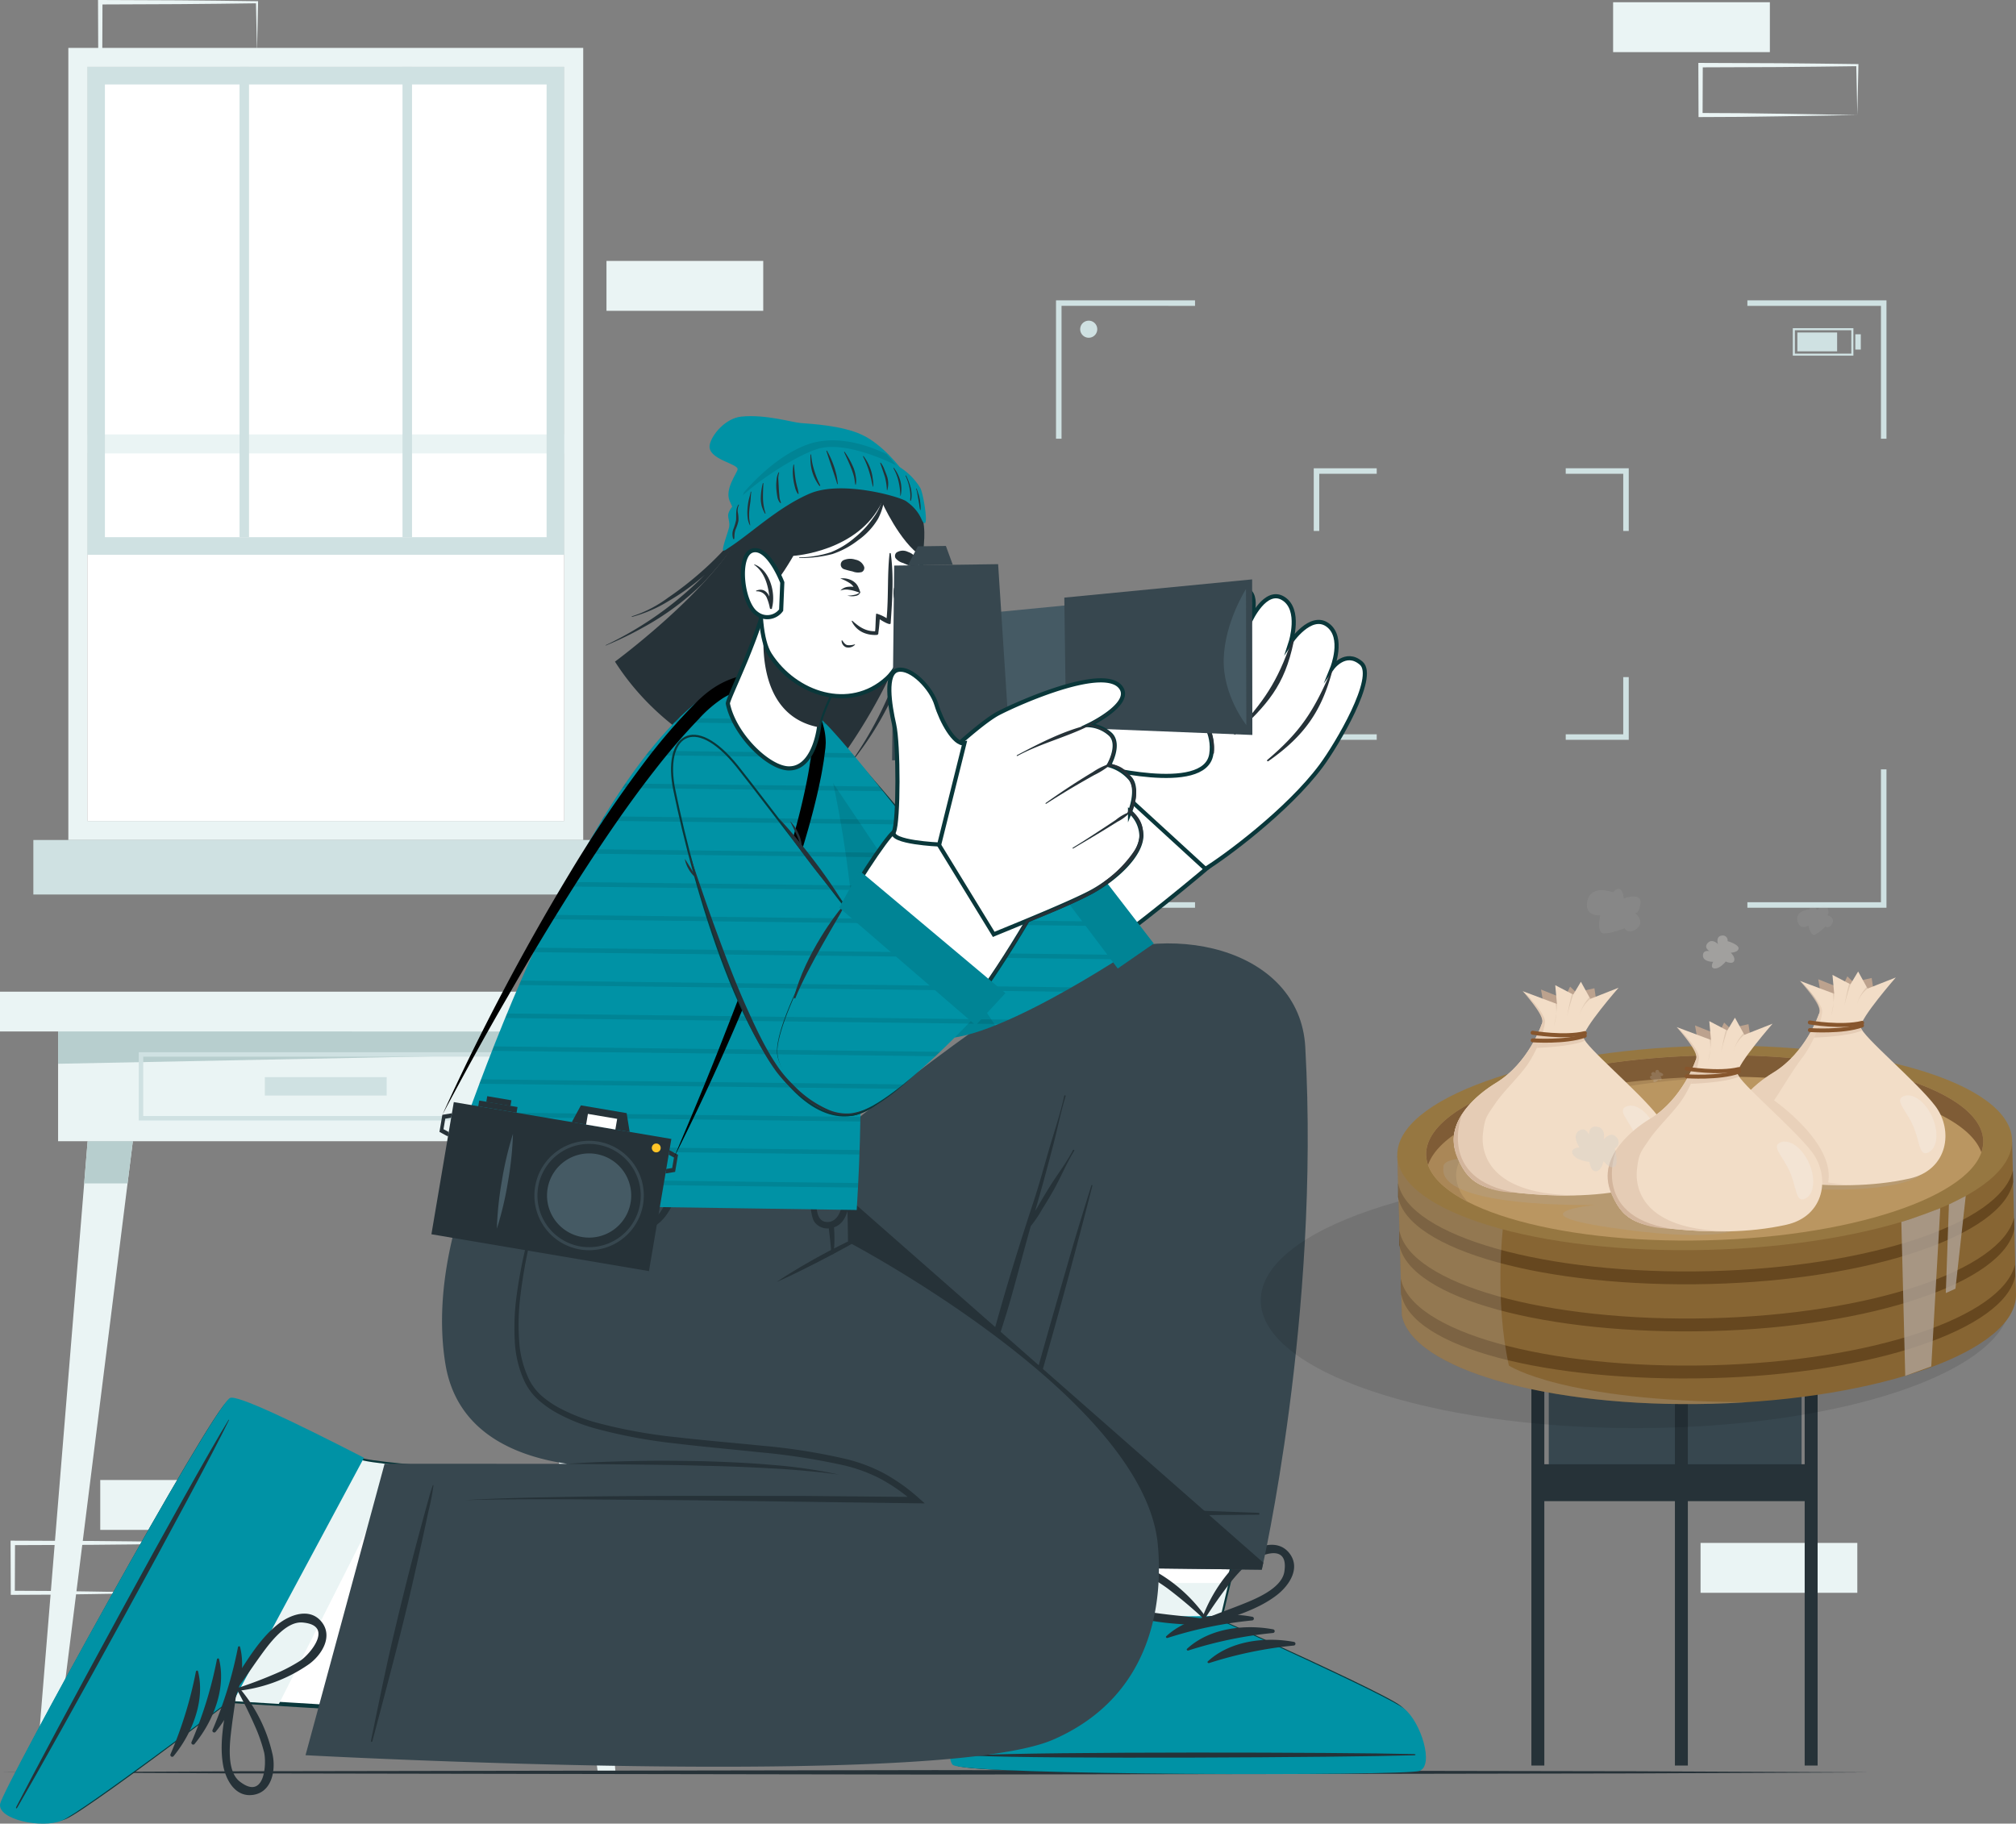 <svg id="Group_16003" data-name="Group 16003" xmlns="http://www.w3.org/2000/svg" xmlns:xlink="http://www.w3.org/1999/xlink" width="487.07" height="440.616" viewBox="0 0 487.07 440.616">
  <rect x="0" y="0" width="487.07" height="440.616" fill="#808080" stroke="none"/>
  <defs>
    <clipPath id="clip-path">
      <rect id="Rectangle_5351" data-name="Rectangle 5351" width="487.07" height="440.616" fill="none"/>
    </clipPath>
    <clipPath id="clip-path-3">
      <rect id="Rectangle_5310" data-name="Rectangle 5310" width="88.766" height="73.684" fill="none"/>
    </clipPath>
    <clipPath id="clip-path-4">
      <rect id="Rectangle_5311" data-name="Rectangle 5311" width="38.236" height="46.885" fill="none"/>
    </clipPath>
    <clipPath id="clip-path-5">
      <rect id="Rectangle_5312" data-name="Rectangle 5312" width="57.485" height="83.594" fill="none"/>
    </clipPath>
    <clipPath id="clip-path-6">
      <rect id="Rectangle_5313" data-name="Rectangle 5313" width="100.487" height="121.299" fill="none"/>
    </clipPath>
    <clipPath id="clip-path-7">
      <rect id="Rectangle_5318" data-name="Rectangle 5318" width="39.338" height="19.302" fill="none"/>
    </clipPath>
    <clipPath id="clip-path-8">
      <rect id="Rectangle_5319" data-name="Rectangle 5319" width="60.66" height="81.591" fill="none"/>
    </clipPath>
    <clipPath id="clip-path-9">
      <rect id="Rectangle_5320" data-name="Rectangle 5320" width="47.194" height="41.205" fill="none"/>
    </clipPath>
    <clipPath id="clip-path-10">
      <rect id="Rectangle_5321" data-name="Rectangle 5321" width="40.134" height="37.341" fill="none"/>
    </clipPath>
    <clipPath id="clip-path-11">
      <rect id="Rectangle_5327" data-name="Rectangle 5327" width="181.177" height="61.723" fill="none"/>
    </clipPath>
    <clipPath id="clip-path-12">
      <rect id="Rectangle_5328" data-name="Rectangle 5328" width="84.392" height="60.158" fill="none"/>
    </clipPath>
    <clipPath id="clip-path-13">
      <rect id="Rectangle_5329" data-name="Rectangle 5329" width="9.408" height="40.508" fill="none"/>
    </clipPath>
    <clipPath id="clip-path-14">
      <rect id="Rectangle_5330" data-name="Rectangle 5330" width="4.816" height="23.466" fill="none"/>
    </clipPath>
    <clipPath id="clip-path-15">
      <rect id="Rectangle_5331" data-name="Rectangle 5331" width="115.38" height="18.52" fill="none"/>
    </clipPath>
    <clipPath id="clip-path-16">
      <rect id="Rectangle_5332" data-name="Rectangle 5332" width="0.726" height="5.291" fill="none"/>
    </clipPath>
    <clipPath id="clip-path-17">
      <rect id="Rectangle_5333" data-name="Rectangle 5333" width="1.5" height="5.399" fill="none"/>
    </clipPath>
    <clipPath id="clip-path-18">
      <rect id="Rectangle_5334" data-name="Rectangle 5334" width="2.688" height="4.594" fill="none"/>
    </clipPath>
    <clipPath id="clip-path-19">
      <rect id="Rectangle_5335" data-name="Rectangle 5335" width="8.776" height="13.987" fill="none"/>
    </clipPath>
    <clipPath id="clip-path-20">
      <rect id="Rectangle_5336" data-name="Rectangle 5336" width="30.026" height="49.364" fill="none"/>
    </clipPath>
    <clipPath id="clip-path-21">
      <rect id="Rectangle_5337" data-name="Rectangle 5337" width="0.724" height="5.293" fill="none"/>
    </clipPath>
    <clipPath id="clip-path-22">
      <rect id="Rectangle_5338" data-name="Rectangle 5338" width="1.501" height="5.399" fill="none"/>
    </clipPath>
    <clipPath id="clip-path-23">
      <rect id="Rectangle_5339" data-name="Rectangle 5339" width="2.689" height="4.594" fill="none"/>
    </clipPath>
    <clipPath id="clip-path-25">
      <rect id="Rectangle_5341" data-name="Rectangle 5341" width="0.725" height="5.293" fill="none"/>
    </clipPath>
    <clipPath id="clip-path-29">
      <rect id="Rectangle_5345" data-name="Rectangle 5345" width="12.971" height="10.767" fill="none"/>
    </clipPath>
    <clipPath id="clip-path-30">
      <rect id="Rectangle_5346" data-name="Rectangle 5346" width="8.654" height="7.068" fill="none"/>
    </clipPath>
    <clipPath id="clip-path-31">
      <rect id="Rectangle_5347" data-name="Rectangle 5347" width="8.605" height="7.973" fill="none"/>
    </clipPath>
    <clipPath id="clip-path-32">
      <rect id="Rectangle_5348" data-name="Rectangle 5348" width="11.265" height="10.791" fill="none"/>
    </clipPath>
    <clipPath id="clip-path-33">
      <rect id="Rectangle_5349" data-name="Rectangle 5349" width="3.178" height="2.944" fill="none"/>
    </clipPath>
  </defs>
  <g id="Group_16002" data-name="Group 16002" clip-path="url(#clip-path)">
    <rect id="Rectangle_5295" data-name="Rectangle 5295" width="37.874" height="12.054" transform="translate(24.219 357.586)" fill="#eaf4f4"/>
    <rect id="Rectangle_5296" data-name="Rectangle 5296" width="37.874" height="12.054" transform="translate(146.527 63.042)" fill="#eaf4f4"/>
    <path id="Path_17492" data-name="Path 17492" d="M40.783,358.145l-18.807.316-9.513.129-9.553.046-.489,0,0-.493-.047-12.054,0-.54.541,0,18.936.073,9.469.092,9.468.117.261,0-.005.252Zm0,0-.255-12.054.255.256-9.468.117-9.469.092-18.936.073.538-.539L3.4,358.145l-.49-.491,9.383.046,9.423.129Z" transform="translate(0.183 26.695)" fill="#eaf4f4"/>
    <path id="Path_17493" data-name="Path 17493" d="M155.967,240.17l-18.806.316-9.514.129-9.553.046-.49,0v-.493l-.047-12.054,0-.54.541,0,18.936.073,9.469.092,9.468.117.261,0-.005.252Zm0,0-.255-12.054.255.256-9.468.117-9.469.092-18.936.073.538-.539-.047,12.054-.49-.491,9.383.046,9.423.129Z" transform="translate(9.081 17.581)" fill="#eaf4f4"/>
    <path id="Path_17494" data-name="Path 17494" d="M136.355,254.28l-18.806.316-9.514.129-9.553.046-.489,0,0-.493-.047-12.054,0-.54.541,0,18.936.073,9.469.09,9.468.118.261,0-.005.252Zm0,0-.255-12.054.255.256-9.468.117-9.469.092-18.936.073.538-.539-.047,12.054-.49-.491,9.383.046,9.423.129Z" transform="translate(7.566 18.671)" fill="#eaf4f4"/>
    <rect id="Rectangle_5297" data-name="Rectangle 5297" width="37.874" height="12.054" transform="translate(85.003 245.697)" fill="#eaf4f4"/>
    <rect id="Rectangle_5298" data-name="Rectangle 5298" width="37.874" height="12.054" transform="translate(410.858 372.786)" fill="#eaf4f4"/>
    <rect id="Rectangle_5299" data-name="Rectangle 5299" width="37.874" height="12.054" transform="translate(389.731 0.54)" fill="#eaf4f4"/>
    <path id="Path_17495" data-name="Path 17495" d="M419.307,26.7,400.5,27.02l-9.514.129-9.553.046-.489,0,0-.493L380.9,14.65l0-.54.541,0,18.936.073,9.469.092,9.468.117.261,0-.005.252Zm0,0-.255-12.054.255.256-9.468.117-9.469.092-18.936.073.538-.539L381.924,26.7l-.49-.491,9.383.046,9.423.129Z" transform="translate(29.425 1.09)" fill="#eaf4f4"/>
    <path id="Path_17496" data-name="Path 17496" d="M21.984.539l.047,12.054v.493l.489,0,9.554-.046,9.514-.129L60.4,12.594l-19.067-.316-9.423-.129-8.891-.043.043-11.03L41.458,1,50.927.913,60.145.8l.25,11.8L60.652.539l0-.252-.261,0L50.927.166,41.458.075,22.521,0h-.54Z" transform="translate(1.698 0)" fill="#eaf4f4"/>
    <path id="Path_17497" data-name="Path 17497" d="M15.328,202.125H139.723V10.74H15.328Zm119.8-4.591H19.918V15.33H135.131Z" transform="translate(1.184 0.83)" fill="#eaf4f4"/>
    <rect id="Rectangle_5300" data-name="Rectangle 5300" width="115.213" height="182.203" transform="translate(21.102 16.16)" fill="#fff"/>
    <rect id="Rectangle_5301" data-name="Rectangle 5301" width="115.214" height="4.589" transform="translate(21.098 104.964)" fill="#eaf4f4"/>
    <rect id="Rectangle_5302" data-name="Rectangle 5302" width="141.298" height="13.172" transform="translate(8.057 202.952)" fill="#cfe1e2"/>
    <path id="Path_17498" data-name="Path 17498" d="M19.585,15H134.8V132.88H19.585ZM130.55,19.247H23.836V128.63H130.55Z" transform="translate(1.513 1.158)" fill="#cfe1e2"/>
    <rect id="Rectangle_5303" data-name="Rectangle 5303" width="2.295" height="113.633" transform="translate(97.247 16.156)" fill="#cfe1e2"/>
    <rect id="Rectangle_5304" data-name="Rectangle 5304" width="2.295" height="113.633" transform="translate(57.87 16.156)" fill="#cfe1e2"/>
    <path id="Path_17499" data-name="Path 17499" d="M425.5,205.989H391.894v-1.331h32.273v-32.1H425.5Z" transform="translate(30.275 13.331)" fill="#cfe1e2"/>
    <path id="Path_17500" data-name="Path 17500" d="M425.5,100.8h-1.333v-32.1H391.894V67.363H425.5Z" transform="translate(30.275 5.204)" fill="#cfe1e2"/>
    <path id="Path_17501" data-name="Path 17501" d="M238.171,100.8h-1.333V67.363h33.587v1.331H238.171Z" transform="translate(18.297 5.204)" fill="#cfe1e2"/>
    <path id="Path_17502" data-name="Path 17502" d="M270.425,205.989H236.839V172.556h1.333v32.1h32.254Z" transform="translate(18.297 13.331)" fill="#cfe1e2"/>
    <path id="Path_17503" data-name="Path 17503" d="M366.382,167.016H351.156v-1.331H365.05V151.866h1.332Z" transform="translate(27.128 11.732)" fill="#cfe1e2"/>
    <path id="Path_17504" data-name="Path 17504" d="M366.382,120.174H365.05V106.356H351.156v-1.331h15.226Z" transform="translate(27.128 8.113)" fill="#cfe1e2"/>
    <path id="Path_17505" data-name="Path 17505" d="M295.971,120.174h-1.332V105.024h15.217v1.331H295.971Z" transform="translate(22.762 8.113)" fill="#cfe1e2"/>
    <path id="Path_17506" data-name="Path 17506" d="M309.856,167.016H294.639V151.866h1.331v13.818h13.886Z" transform="translate(22.762 11.732)" fill="#cfe1e2"/>
    <path id="Path_17507" data-name="Path 17507" d="M416.721,80.246H402.082V73.605h14.639Zm-14.14-.5h13.64V74.1h-13.64Z" transform="translate(31.062 5.686)" fill="#cfe1e2"/>
    <rect id="Rectangle_5305" data-name="Rectangle 5305" width="9.605" height="4.558" transform="translate(434.249 80.333)" fill="#cfe1e2"/>
    <rect id="Rectangle_5306" data-name="Rectangle 5306" width="1.325" height="3.692" transform="translate(448.247 80.766)" fill="#cfe1e2"/>
    <g id="Group_16001" data-name="Group 16001">
      <g id="Group_16000" data-name="Group 16000" clip-path="url(#clip-path)">
        <path id="Path_17508" data-name="Path 17508" d="M246.385,73.985a2.062,2.062,0,1,1-2.062-2.062,2.062,2.062,0,0,1,2.062,2.062" transform="translate(18.715 5.556)" fill="#cfe1e2"/>
        <rect id="Rectangle_5307" data-name="Rectangle 5307" width="157.41" height="9.612" transform="translate(0 239.603)" fill="#eaf4f4"/>
        <rect id="Rectangle_5308" data-name="Rectangle 5308" width="129.338" height="26.517" transform="translate(14.037 249.215)" fill="#eaf4f4"/>
        <path id="Path_17509" data-name="Path 17509" d="M142.368,236.581,13.03,239.147v-7.8H142.368Z" transform="translate(1.007 17.872)" fill="#b7cece"/>
        <path id="Path_17510" data-name="Path 17510" d="M121.484,252.485H31.119V236h90.365ZM32.2,251.408h88.211V237.074H32.2Z" transform="translate(2.404 18.232)" fill="#cfe1e2"/>
        <rect id="Rectangle_5309" data-name="Rectangle 5309" width="29.438" height="4.448" transform="translate(63.987 260.249)" fill="#cfe1e2"/>
        <path id="Path_17511" data-name="Path 17511" d="M12.366,408.444H8.085l12.46-152.486H31.47Z" transform="translate(0.625 19.774)" fill="#eaf4f4"/>
        <path id="Path_17512" data-name="Path 17512" d="M30.633,255.96l-1.279,10.2H18.88l.831-10.2Z" transform="translate(1.459 19.774)" fill="#b7cece"/>
        <path id="Path_17513" data-name="Path 17513" d="M135.434,408.444h4.281l-12.46-152.486H116.33Z" transform="translate(8.987 19.774)" fill="#eaf4f4"/>
        <path id="Path_17514" data-name="Path 17514" d="M116.332,255.96l1.279,10.2h10.474l-.831-10.2Z" transform="translate(8.987 19.774)" fill="#b7cece"/>
        <path id="Path_17515" data-name="Path 17515" d="M0,397.547l56.478-.262,56.478-.095,112.956-.181,112.955.179,56.478.095,56.478.264-56.478.264-56.478.095-112.955.179L112.956,397.9l-56.478-.095Z" transform="translate(0 30.67)" fill="#263238"/>
        <path id="Path_17516" data-name="Path 17516" d="M325.372,404.044c3.583-1.2.4-11.538-3.586-14.734-1.268-1.013-5.97-3.407-11.866-6.25-12.981-6.243-31.642-14.584-31.642-14.584l15.907-67.358-64.8.352s-17.695,63.264-17.587,67.2c.005.243.011.486.015.729.555,17.854,1.438,32.469,2.908,33.387,3.928,2.487,107.043,2.468,110.649,1.26" transform="translate(16.362 23.262)" fill="#fff"/>
        <path id="Path_17517" data-name="Path 17517" d="M325.372,404.044c3.583-1.2.4-11.538-3.586-14.734-1.268-1.013-5.97-3.407-11.866-6.25-12.981-6.243-31.642-14.584-31.642-14.584l15.907-67.358-64.8.352s-17.695,63.264-17.587,67.2c.005.243.011.486.015.729.555,17.854,1.438,32.469,2.908,33.387C218.65,405.271,321.766,405.252,325.372,404.044Z" transform="translate(16.362 23.262)" fill="none" stroke="#0a373a" stroke-miterlimit="10" stroke-width="1"/>
        <path id="Path_17518" data-name="Path 17518" d="M325.374,399.874c-3.609,1.214-106.728,1.236-110.653-1.257-1.465-.919-2.351-15.529-2.909-33.385,0-.241-.011-.492-.011-.734a74.887,74.887,0,0,1,2.023-9.458h66.639l-2.187,9.273s18.667,8.343,31.646,14.576c5.894,2.843,10.6,5.238,11.864,6.256,3.992,3.193,7.164,13.538,3.587,14.729" transform="translate(16.362 27.428)" fill="#eaf4f4"/>
        <path id="Path_17519" data-name="Path 17519" d="M326.6,399.884c-3.669,1.232-108.666,1.112-112.657-1.435-1.534-.94-2.409-16.241-2.933-34.759,0-.194-.008-.387-.012-.581l67.741-.679-.028,1.149s40.17,18.022,44.266,21.285c4.063,3.248,7.293,13.8,3.623,15.018" transform="translate(16.3 27.999)" fill="#0092a5"/>
        <path id="Path_17520" data-name="Path 17520" d="M324.862,393.444c-17.7-.455-89.128-.619-106.657.276-.143.008-.143.1,0,.111,17.532.835,88.96.42,106.658-.1.373-.012.373-.281,0-.291" transform="translate(16.849 30.366)" fill="#263238"/>
        <path id="Path_17521" data-name="Path 17521" d="M282.373,362.656c-6.963-1.308-15.483-.248-20.81,4.708-.207.192.069.483.3.413a97.845,97.845,0,0,1,20.486-4.24.446.446,0,0,0,.029-.88" transform="translate(20.201 27.977)" fill="#263238"/>
        <path id="Path_17522" data-name="Path 17522" d="M287.036,365.474c-6.963-1.308-15.483-.249-20.81,4.708-.207.192.069.483.3.411a97.915,97.915,0,0,1,20.486-4.239.445.445,0,0,0,.029-.88" transform="translate(20.561 28.194)" fill="#263238"/>
        <path id="Path_17523" data-name="Path 17523" d="M291.7,368.292c-6.963-1.308-15.483-.249-20.811,4.708-.206.193.07.483.3.411a97.913,97.913,0,0,1,20.486-4.239.446.446,0,0,0,.029-.88" transform="translate(20.921 28.412)" fill="#263238"/>
        <path id="Path_17524" data-name="Path 17524" d="M290.841,348.686c-2.733-3.773-7.831-2.083-10.741.357a37.166,37.166,0,0,0-10.745,15.942.185.185,0,0,0,.164.251.864.864,0,0,0,1.091.871c5.753-2.123,12.168-3.68,17.1-7.505,2.878-2.234,5.717-6.348,3.133-9.916M278.674,361.1c-2.8,1.113-5.646,2.081-8.409,3.3a111.486,111.486,0,0,1,6.481-9.173,40.016,40.016,0,0,1,3.695-3.984c2.074-1.883,10.282-5.886,9.047,1.754-.682,4.213-7.471,6.778-10.813,8.105" transform="translate(20.808 26.766)" fill="#263238"/>
        <path id="Path_17525" data-name="Path 17525" d="M253.346,362.831c5.739,2.454,12.338,2.337,18.441,2.935a.864.864,0,0,0,.835-1.118.187.187,0,0,0,.1-.285,37.181,37.181,0,0,0-14.429-12.7c-3.433-1.625-8.794-1.969-10.483,2.372-1.6,4.105,2.19,7.368,5.539,8.8m-3.138-4.969c-3.129-7.079,5.826-5.283,8.308-3.986A40.271,40.271,0,0,1,263.1,356.8a111.527,111.527,0,0,1,8.59,7.235c-2.981-.478-5.975-.7-8.97-1.063-3.569-.437-10.786-1.2-12.511-5.105" transform="translate(19.115 27.08)" fill="#263238"/>
        <path id="Path_17526" data-name="Path 17526" d="M144.544,263.136s-11.616,42.046,8.66,54.491c13.539,8.309,73.363-3.182,75.909-10.575,4.809-13.969,4.817-19.09,4.817-19.09l-15.362,74.065,75.367.883s14.143-61.273,10.51-126.307c-1.343-24.045-33.665-31.32-56.15-19.359-21.8,11.6-60.841,43.788-60.841,43.788Z" transform="translate(10.911 16.346)" fill="#37474f"/>
        <path id="Path_17527" data-name="Path 17527" d="M218.927,315.991c4.06-9.94,3.743-13.843,13.887-44.692,1.356-4.124,2.491-8.318,3.7-12.485,1.257-4.322,2.744-8.627,3.7-13.028.045-.214.394-.125.33.085-1.171,3.813-1.93,7.751-2.939,11.61-.988,3.778-1.991,7.552-3.046,11.31-.456,1.623-.933,3.241-1.4,4.864.2-.337.408-.671.6-1,.886-1.522,1.775-3.037,2.7-4.537,1.9-3.088,4.2-5.993,5.867-9.216.1-.195.414-.019.3.167-1.915,3.082-3.278,6.5-5.072,9.661-.872,1.532-1.783,3.032-2.717,4.527a29.37,29.37,0,0,1-2.707,4c-1.384,4.764-4.356,16.235-5.837,20.969-4.662,14.916-3.134,10.062-6.61,18.069-.182.42-.928.129-.752-.3" transform="translate(16.911 18.978)" fill="#263238"/>
        <path id="Path_17528" data-name="Path 17528" d="M253.244,340c-11.346-.12-22.673-.762-34.013-.979-.217,0-.249-.338-.027-.339,11.306-.066,22.6-.506,33.908-.372,11.35.135,22.666.694,34.007,1.075.29.01.336.457.037.458-11.307.024-22.6.276-33.911.157" transform="translate(16.922 26.134)" fill="#263238"/>
        <path id="Path_17529" data-name="Path 17529" d="M224.979,341.812c1.036-5.008,2.486-9.934,3.809-14.873s2.652-9.887,4.018-14.821c2.732-9.87,5.579-19.707,8.42-29.547,1.613-5.586,3.355-11.142,5.066-16.7a.13.13,0,0,1,.252.061q-7.582,29.766-16.3,59.228c-1.642,5.573-3.134,11.222-5.092,16.692a.091.091,0,0,1-.177-.043" transform="translate(17.38 20.532)" fill="#263238"/>
        <path id="Path_17530" data-name="Path 17530" d="M153.2,314.052c-20.275-12.442-8.662-54.487-8.662-54.487L180.7,257.8l49.23,43.262c-.26.776-.529,1.584-.819,2.424-2.542,7.39-62.374,18.884-75.914,10.568" transform="translate(10.91 19.916)" fill="#263238"/>
        <path id="Path_17531" data-name="Path 17531" d="M288.764,354.507c-.237,1.12-.377,1.7-.377,1.7l-75.365-.883,11.817-57Z" transform="translate(16.457 23.047)" fill="#263238"/>
        <path id="Path_17532" data-name="Path 17532" d="M1.021,410.79c-.677,3.717,9.918,5.91,14.64,3.954,1.5-.624,5.861-3.592,11.193-7.388,11.723-8.37,28.02-20.707,28.02-20.707L110.254,390l30.9-56.955S90.223,330.1,86.724,328.3q-.323-.168-.645-.337c-15.914-8.113-29.148-14.378-30.661-13.532-4.071,2.244-53.718,92.621-54.4,96.362" transform="translate(0.077 24.285)" fill="#fff"/>
        <path id="Path_17533" data-name="Path 17533" d="M1.021,410.79c-.677,3.717,9.918,5.91,14.64,3.954,1.5-.624,5.861-3.592,11.193-7.388,11.723-8.37,28.02-20.707,28.02-20.707L110.254,390l30.9-56.955S90.223,330.1,86.724,328.3q-.323-.168-.645-.337c-15.914-8.113-29.148-14.378-30.661-13.532C51.347,316.671,1.7,407.049,1.021,410.79Z" transform="translate(0.077 24.285)" fill="none" stroke="#0a373a" stroke-miterlimit="10" stroke-width="1"/>
        <path id="Path_17534" data-name="Path 17534" d="M96.445,329.762,67.309,387.4l-12.438-.756s-16.3,12.33-28.025,20.706c-5.329,3.791-9.68,6.761-11.185,7.39C10.942,416.706.345,414.5,1.02,410.787c.68-3.743,50.327-94.115,54.4-96.361,1.5-.838,14.753,5.42,30.658,13.537.224.106.432.223.642.328.864.447,4.586.959,9.727,1.473" transform="translate(0.076 24.285)" fill="#eaf4f4"/>
        <path id="Path_17535" data-name="Path 17535" d="M.032,411.6C.72,407.788,51.4,315.831,55.55,313.559c1.563-.891,15.393,5.712,31.875,14.17l.514.27L55.906,387.691l-.994-.577s-35.141,26.523-39.973,28.543c-4.8,2-15.609-.256-14.907-4.059" transform="translate(0 24.217)" fill="#0092a5"/>
        <path id="Path_17536" data-name="Path 17536" d="M3.9,412.141c8.923-15.292,43.47-77.81,51.129-93.6.062-.129-.023-.176-.1-.054C45.751,333.446,11.712,396.243,3.641,412c-.17.332.066.462.254.139" transform="translate(0.277 24.598)" fill="#263238"/>
        <path id="Path_17537" data-name="Path 17537" d="M48.419,389.9c4.5-5.472,7.674-13.449,5.9-20.506-.069-.274-.456-.171-.5.06a97.893,97.893,0,0,1-6.151,20,.445.445,0,0,0,.757.449" transform="translate(3.679 28.524)" fill="#263238"/>
        <path id="Path_17538" data-name="Path 17538" d="M43.7,392.625c4.5-5.472,7.675-13.45,5.9-20.506-.069-.274-.457-.171-.5.06a97.962,97.962,0,0,1-6.152,20,.446.446,0,0,0,.757.449" transform="translate(3.315 28.735)" fill="#263238"/>
        <path id="Path_17539" data-name="Path 17539" d="M38.988,395.355c4.5-5.472,7.675-13.449,5.9-20.505-.069-.274-.457-.171-.5.06a97.9,97.9,0,0,1-6.152,20,.446.446,0,0,0,.757.449" transform="translate(2.95 28.946)" fill="#263238"/>
        <path id="Path_17540" data-name="Path 17540" d="M57.191,404.5c4.622-.577,5.6-5.859,4.861-9.585a37.175,37.175,0,0,0-8.8-17.095.186.186,0,0,0-.3.023.864.864,0,0,0-1.289.536c-.91,6.066-2.636,12.437-1.658,18.6.571,3.6,2.809,8.068,7.181,7.521m-5.023-16.644c.376-2.994.9-5.951,1.16-8.957A111.4,111.4,0,0,1,58.245,389a39.885,39.885,0,0,1,1.711,5.157c.652,2.724.207,11.847-5.894,7.083-3.363-2.626-2.342-9.812-1.895-13.38" transform="translate(3.841 29.181)" fill="#263238"/>
        <path id="Path_17541" data-name="Path 17541" d="M63.243,364.418c-4.914,3.847-7.99,9.687-11.454,14.748a.865.865,0,0,0,.578,1.271.186.186,0,0,0,.2.221,37.184,37.184,0,0,0,18.084-6.526c3.078-2.227,5.96-6.759,2.97-10.329-2.829-3.378-7.512-1.63-10.38.615m5.867-.357c7.711.667,1.824,7.65-.508,9.2a40.061,40.061,0,0,1-4.766,2.61,111.124,111.124,0,0,1-10.477,4.043c1.854-2.381,3.487-4.9,5.252-7.348,2.1-2.917,6.249-8.874,10.5-8.506" transform="translate(3.991 27.959)" fill="#263238"/>
        <path id="Path_17542" data-name="Path 17542" d="M197.84,249.887a307.138,307.138,0,0,1,1.744,30.867s71.59,37.519,74.858,73.182c1.157,12.633-.53,36.3-25.3,47.083-27.675,12.052-180.62,3.754-180.62,3.754l19.106-70.418,67.458.028s-47.6,7.571-52.771-24.148c-4.806-29.482,13.3-60.349,13.3-60.349Z" transform="translate(5.294 19.305)" fill="#37474f"/>
        <path id="Path_17543" data-name="Path 17543" d="M83.188,394.9c1.687-8.112,3.317-16.265,5.2-24.334q2.829-12.135,6.022-24.167c.6-2.265,1.222-4.523,1.833-6.785.292-1.078.585-2.155.9-3.226a33.523,33.523,0,0,1,.986-3.236c.047-.116.176-.05.165.06a53.66,53.66,0,0,1-1.213,6.227c-.426,1.957-.833,3.919-1.261,5.876q-1.325,6.037-2.7,12.059c-1.85,8.049-3.9,16.025-5.992,24.006q-1.782,6.8-3.588,13.59c-.069.255-.4.2-.347-.069" transform="translate(6.426 25.732)" fill="#263238"/>
        <path id="Path_17544" data-name="Path 17544" d="M127.262,328.368c5.466-.392,10.942-.569,16.418-.678s10.956-.053,16.436.043c5.476.178,10.956.393,16.418.883a119.584,119.584,0,0,1,16.27,2.348l-4.071-.527-4.083-.389c-2.722-.233-5.446-.458-8.176-.58-5.456-.312-10.919-.536-16.386-.627-5.465-.189-10.935-.231-16.405-.3Z" transform="translate(9.831 25.31)" fill="#263238"/>
        <path id="Path_17545" data-name="Path 17545" d="M127.847,255.248a197.879,197.879,0,0,0-6.363,19.156,124.438,124.438,0,0,0-3.9,19.74,55.905,55.905,0,0,0-.21,10,24.843,24.843,0,0,0,2.429,9.5,13.384,13.384,0,0,0,2.918,3.813,24.058,24.058,0,0,0,4.014,2.819,44.672,44.672,0,0,0,9.2,3.7,124.735,124.735,0,0,0,19.741,3.583c6.673.773,13.385,1.317,20.1,2a145.832,145.832,0,0,1,20.062,3.12,39.391,39.391,0,0,1,9.64,3.554,45.507,45.507,0,0,1,8.385,5.941l1.516,1.35-2.047-.028-54.546-.736-27.273-.219c-9.092-.036-18.184-.052-27.273.192,9.08-.529,18.178-.669,27.269-.832s18.188-.18,27.284-.206l27.28.019,27.281.255-.531,1.322a43.981,43.981,0,0,0-8.089-5.682,37.609,37.609,0,0,0-9.283-3.369,161.186,161.186,0,0,0-19.845-3.062c-6.687-.714-13.4-1.292-20.108-2.1a126.088,126.088,0,0,1-19.962-3.726,43.076,43.076,0,0,1-9.466-3.914,25.279,25.279,0,0,1-4.195-3.041,14.6,14.6,0,0,1-3.136-4.206,25.97,25.97,0,0,1-2.422-9.973,57.066,57.066,0,0,1,.352-10.174,116.991,116.991,0,0,1,4.312-19.784,177.486,177.486,0,0,1,6.862-19.012" transform="translate(8.053 19.719)" fill="#263238"/>
        <path id="Path_17546" data-name="Path 17546" d="M181.332,249.293a.136.136,0,0,1,.267-.014c.281,2.439,1.134,16.369,1.558,21.616.151,1.871.048,5.2,2.774,5.2,2.158,0,3.232-2.355,3.471-4.183.291-2.229-.9-18.4-1.179-23.78-.009-.154.24-.16.267-.014.992,5.392,2.914,22.542,2.343,24.946-.448,1.886-1.418,3.676-3.336,4.31a34.952,34.952,0,0,1-.09,6.356c-.018.176-.566.223-.605.082l-.013,0c.094-1.26-.574-6.146-.557-6.173a3.868,3.868,0,0,1-3.47-1.584c-1.894-2.523-1.479-20.563-1.43-26.768" transform="translate(14.003 19.16)" fill="#263238"/>
        <path id="Path_17547" data-name="Path 17547" d="M174.147,288.49c1.951-1.344,3.97-2.57,6-3.773s4.1-2.341,6.18-3.455c2.094-1.089,4.193-2.171,6.345-3.148s4.31-1.943,6.546-2.73c-1.014.616-2.053,1.17-3.069,1.774l-3.09,1.718c-2.055,1.154-4.136,2.258-6.214,3.367-2.09,1.087-4.173,2.188-6.293,3.221l-3.179,1.554c-1.078.486-2.137,1.006-3.229,1.469" transform="translate(13.453 21.274)" fill="#263238"/>
        <path id="Path_17548" data-name="Path 17548" d="M127,278.936c3.8-.015,15.638.679,21.284-4.09,4.565-3.858,6.574-17.028,7.362-20.642.039-.179.3-.118.3.048a41.306,41.306,0,0,1-1.532,12.088c-.917,3.335-2.152,7.06-4.848,9.4-2.836,2.459-6.688,3.323-10.316,3.773a47.409,47.409,0,0,1-12.265-.17.2.2,0,0,1,.01-.4" transform="translate(9.795 19.63)" fill="#263238"/>
        <path id="Path_17549" data-name="Path 17549" d="M184.189,103.791c6.5-1.843,20.542-.708,26.09,15.2,7.88,22.6-18.554,58.907-23.893,63.74,0,0-31.753-4.656-48.462-30.839,0,0,26.87-19.81,31.863-34.549a20.92,20.92,0,0,1,14.4-13.556" transform="translate(10.655 7.967)" fill="#263238"/>
        <path id="Path_17550" data-name="Path 17550" d="M159.784,129.969c-.2.175-.386.355-.586.528a54.52,54.52,0,0,1-8.17,5.827,33.177,33.177,0,0,1-8.8,3.817c-.084.02-.136-.107-.05-.13a29.659,29.659,0,0,0,8.695-4.476,80.333,80.333,0,0,0,7.554-5.828,76.086,76.086,0,0,0,12.914-14.414c.071-.1.261.012.2.123-.45.781-.919,1.549-1.4,2.307a.109.109,0,0,1,.074.175,85.781,85.781,0,0,1-10.987,14.2,64.93,64.93,0,0,1-14.311,10.582,81.827,81.827,0,0,1-9.042,4.371c-.048.019-.075-.055-.029-.076a84.243,84.243,0,0,0,23.938-17.006" transform="translate(10.493 8.904)" fill="#263238"/>
        <path id="Path_17551" data-name="Path 17551" d="M202.457,113.406c9.384,15.49,4.825,34.053-2.835,48.668a77.562,77.562,0,0,1-8.228,12.783.074.074,0,0,1-.117-.088,90.785,90.785,0,0,0,11.64-23.513c2.515-7.845,4.393-16.337,3.484-24.715a31.6,31.6,0,0,0-4.15-12.978c-.086-.144.118-.3.207-.156" transform="translate(14.776 8.756)" fill="#263238"/>
        <path id="Path_17552" data-name="Path 17552" d="M173.737,172.477c15.35,40.849,29.622,64.484,40.75,65.576,12.245,1.2,47.719-26.549,65.43-41.628,2.47-2.1-25.673-32.131-28.655-30.017-11.751,8.334-31.123,28.41-35.406,29.293-2.789.575-10.61-10.874-27.5-29.391-15.083-16.529-21.452-12.028-14.616,6.167" transform="translate(13.21 12.057)" fill="#fff"/>
        <path id="Path_17553" data-name="Path 17553" d="M173.737,172.477c15.35,40.849,29.622,64.484,40.75,65.576,12.245,1.2,47.719-26.549,65.43-41.628,2.47-2.1-25.673-32.131-28.655-30.017-11.751,8.334-31.123,28.41-35.406,29.293-2.789.575-10.61-10.874-27.5-29.391C173.271,149.78,166.9,154.282,173.737,172.477Z" transform="translate(13.21 12.057)" fill="none" stroke="#0a373a" stroke-miterlimit="10" stroke-width="1"/>
        <path id="Path_17554" data-name="Path 17554" d="M272.319,199.734c4.375-2.638,19.887-14.033,27.933-24.855,3.9-5.252,13.512-21.518,9.71-24.823s-7.03,1.2-7.03,1.2,3.031-7.479-1.1-10.457-8.924,4.2-8.924,4.2,2.553-7.908-1.777-10.584-7.943,5.346-7.943,5.346,2.672-7.122-1.825-7.824c-5.408-.846-8.85,12.841-13.457,18.431-1.046,1.269-23.037,24.218-23.037,24.218Z" transform="translate(18.917 10.19)" fill="#fff"/>
        <path id="Path_17555" data-name="Path 17555" d="M272.319,199.734c4.375-2.638,19.887-14.033,27.933-24.855,3.9-5.252,13.512-21.518,9.71-24.823s-7.03,1.2-7.03,1.2,3.031-7.479-1.1-10.457-8.924,4.2-8.924,4.2,2.553-7.908-1.777-10.584-7.943,5.346-7.943,5.346,2.672-7.122-1.825-7.824c-5.408-.846-8.85,12.841-13.457,18.431-1.046,1.269-23.037,24.218-23.037,24.218Z" transform="translate(18.917 10.19)" fill="none" stroke="#0a373a" stroke-miterlimit="10" stroke-width="1"/>
        <path id="Path_17556" data-name="Path 17556" d="M281.243,139.284c-2.555,10.058-5.413,14.017-12.826,21.048-.144.137.028.383.192.254,7.885-6.224,12.186-10.673,13.127-21.2.046-.515-.372-.577-.493-.1" transform="translate(20.732 10.735)" fill="#263238"/>
        <path id="Path_17557" data-name="Path 17557" d="M290.679,143.735c-3.566,10.216-6.628,14.536-13.85,22.471-.1.113.077.3.19.193,7.736-7.192,11.925-11.728,14.148-22.4.1-.483-.324-.728-.487-.261" transform="translate(21.384 11.085)" fill="#263238"/>
        <path id="Path_17558" data-name="Path 17558" d="M299.562,150.665c-4.167,9.641-7.319,14.524-15.32,21.327a.193.193,0,0,0,.232.308c8.833-6.144,12.813-12.207,15.368-21.477.173-.632-.018-.765-.28-.158" transform="translate(21.953 11.609)" fill="#263238"/>
        <path id="Path_17559" data-name="Path 17559" d="M245.447,174.7s-.13-13,1.073-18.729,13.538-25.41,17.941-22.989c5.685,3.128.8,15.9-2.405,21.836,0,0,13.158,7.224,11.636,17.146s-28.244,2.736-28.244,2.736" transform="translate(18.961 10.257)" fill="#fff"/>
        <path id="Path_17560" data-name="Path 17560" d="M245.447,174.7s-.13-13,1.073-18.729,13.538-25.41,17.941-22.989c5.685,3.128.8,15.9-2.405,21.836,0,0,13.158,7.224,11.636,17.146S245.447,174.7,245.447,174.7Z" transform="translate(18.961 10.257)" fill="none" stroke="#0a373a" stroke-miterlimit="10" stroke-width="1"/>
        <path id="Path_17561" data-name="Path 17561" d="M264.6,134.246c3.126,6.593-1.588,14.118-4.269,20.114a.6.6,0,0,0,.47.867c5.312,3.4,11.817,9.733,12.08,16.384a.153.153,0,0,0,.3.014c.686-7.171-5.2-13.919-11.255-17.266,2.847-6.1,7.243-13.861,2.731-20.147a.035.035,0,0,0-.061.033" transform="translate(20.106 10.367)" fill="#263238"/>
        <path id="Path_17562" data-name="Path 17562" d="M231.61,180.828l30.051,35.908s-39.077,26.5-50.3,21.554-28.552-38.464-38.221-64,4.031-21.561,14.588-10.04,24.516,31.478,27.222,31.134,16.658-14.56,16.658-14.56" transform="translate(13.122 11.996)" fill="#0092a5"/>
        <g id="Group_15909" data-name="Group 15909" transform="translate(183.006 173.716)" opacity="0.1">
          <g id="Group_15908" data-name="Group 15908">
            <g id="Group_15907" data-name="Group 15907" clip-path="url(#clip-path-3)">
              <path id="Path_17563" data-name="Path 17563" d="M186.547,162.54l-16.569-.2c-.042-.377-.074-.733-.1-1.077l15.544.183c.377.355.743.722,1.121,1.1m6.172,6.981-21.167-.259c.107.355.225.722.355,1.088l21.728.269c-.3-.377-.615-.743-.917-1.1m6.582,8.069-24.831-.3c.14.355.291.722.432,1.088l25.271.312q-.419-.549-.873-1.1m37.047,8.435-10.362-.129-20.2-.237-28.009-.345c.161.366.311.733.474,1.1l28.429.345,18.183.215,12.4.151Zm6.755,8.069-26.049-.312-4.114-.054-31.586-.377c.163.366.334.722.506,1.088l32.641.4.733.011,28.784.345Zm6.754,8.079-64.657-.786c.182.366.365.733.548,1.088l65.023.786Zm6.753,8.069-67.231-.819c.194.366.388.722.592,1.088l67.556.819Zm-62.653,7.228c.226.366.442.733.669,1.088l62.372.754c.6-.377,1.154-.733,1.648-1.056Zm5.215,8.047q.386.566.776,1.1l43.972.528c.636-.355,1.272-.711,1.885-1.056Zm6.55,8.069c.387.388.764.754,1.142,1.1l21.308.259c.818-.334,1.647-.689,2.487-1.056Z" transform="translate(-169.882 -161.258)"/>
            </g>
          </g>
        </g>
        <path id="Path_17564" data-name="Path 17564" d="M223.262,181.348,252.8,220.584l8.7-6.026L229.976,173.7Z" transform="translate(17.248 13.419)" fill="#0092a5"/>
        <g id="Group_15912" data-name="Group 15912" transform="translate(240.51 187.118)" opacity="0.1">
          <g id="Group_15911" data-name="Group 15911">
            <g id="Group_15910" data-name="Group 15910" clip-path="url(#clip-path-4)">
              <path id="Path_17565" data-name="Path 17565" d="M223.262,181.348,252.8,220.584l8.7-6.026L229.976,173.7Z" transform="translate(-223.262 -173.699)"/>
            </g>
          </g>
        </g>
        <g id="Group_15915" data-name="Group 15915" transform="translate(182.969 167.302)" opacity="0.1">
          <g id="Group_15914" data-name="Group 15914">
            <g id="Group_15913" data-name="Group 15913" clip-path="url(#clip-path-5)">
              <path id="Path_17566" data-name="Path 17566" d="M227.333,235.747c-6.642,2.657-12.573,4.03-15.966,2.535-11.217-4.936-28.553-38.462-38.225-63.993-5.1-13.451-3.7-18.723.3-18.984,8.066,12.024,40.964,60.9,53.891,80.443" transform="translate(-169.848 -155.304)"/>
            </g>
          </g>
        </g>
        <path id="Path_17567" data-name="Path 17567" d="M98.3,279.047c0,.009,101.117,1.472,101.116,1.48-.382,1.933,6.115-69.1-10.365-120.7-1.122-3.517-15.955-9.969-24.024-5.007C129.667,176.558,98.344,278.167,98.3,279.047" transform="translate(7.594 11.82)" fill="#0092a5"/>
        <g id="Group_15918" data-name="Group 15918" transform="translate(107.468 165.626)" opacity="0.1">
          <g id="Group_15917" data-name="Group 15917">
            <g id="Group_15916" data-name="Group 15916" clip-path="url(#clip-path-6)">
              <path id="Path_17568" data-name="Path 17568" d="M182.214,155.008l-17.365-.2a.225.225,0,0,1,.065-.043,10.448,10.448,0,0,1,2.165-1.013l11.753.14a29.631,29.631,0,0,1,3.383,1.12m7.422,7-33.3-.409c-.366.345-.733.711-1.088,1.077l34.71.42c-.109-.366-.217-.733-.324-1.088m2.219,8.015-42.638-.517q-.42.517-.84,1.066l43.758.539c-.1-.366-.183-.733-.28-1.088m1.864,8-50.34-.6c-.259.355-.5.722-.743,1.077l51.31.625-.226-1.1m1.551,8.015-57.008-.7c-.226.366-.442.722-.657,1.088l57.859.7c-.065-.366-.129-.733-.194-1.088m1.293,8-62.922-.765c-.2.355-.4.722-.6,1.077l63.687.776c-.054-.355-.108-.722-.162-1.088m1.056,7.993-68.233-.829c-.183.366-.366.722-.549,1.088l68.912.829c-.043-.366-.086-.733-.129-1.088m.851,8-73.049-.883-.517,1.066,73.674.9c-.033-.355-.066-.722-.109-1.088m.668,7.993-77.455-.937c-.162.366-.323.722-.485,1.077l78.015.948c-.022-.366-.043-.722-.075-1.088m.506,8-81.483-.991c-.162.355-.312.711-.463,1.077l82,.991c-.022-.355-.032-.722-.054-1.077m.345,7.982L114.8,232.991c-.151.366-.3.733-.442,1.088l85.663,1.034c-.011-.366-.022-.722-.032-1.088m.194,7.993-88.593-1.077c-.14.366-.28.722-.42,1.077l89.035,1.088c-.01-.355-.01-.722-.022-1.088m-91.663,6.873c-.129.355-.269.722-.4,1.077l92.127,1.12v-1.077Zm-2.941,7.95c-.129.366-.259.733-.388,1.088l94.971,1.153c0-.355.011-.722.011-1.088Zm-2.812,7.961c-.118.366-.248.733-.366,1.077l97.535,1.185c.011-.355.022-.711.032-1.077Zm-2.661,7.95c-.129.377-.237.743-.345,1.088l99.818,1.207c.022-.345.032-.711.054-1.088Z" transform="translate(-99.762 -153.748)"/>
            </g>
          </g>
        </g>
        <rect id="Rectangle_5314" data-name="Rectangle 5314" width="32.382" height="53.308" transform="matrix(0.167, -0.986, 0.986, 0.167, 104.231, 298.212)" fill="#263238"/>
        <rect id="Rectangle_5315" data-name="Rectangle 5315" width="1.4" height="9.387" transform="matrix(0.167, -0.986, 0.986, 0.167, 115.546, 267.287)" fill="#263238"/>
        <rect id="Rectangle_5316" data-name="Rectangle 5316" width="1.4" height="5.926" transform="translate(117.486 266.233) rotate(-80.363)" fill="#263238"/>
        <path id="Path_17569" data-name="Path 17569" d="M142.222,254.344l-13.981-2.373,2.2-4.054,11.05,1.875Z" transform="translate(9.907 19.152)" fill="#263238"/>
        <rect id="Rectangle_5317" data-name="Rectangle 5317" width="2.615" height="7.164" transform="translate(141.607 271.71) rotate(-80.366)" fill="#fff"/>
        <path id="Path_17570" data-name="Path 17570" d="M99.966,251l-.43,2.536,1.267.684-.185,1.087-2.059-1.118.7-4.126,2.313-.377-.184,1.087Z" transform="translate(7.614 19.289)" fill="#263238"/>
        <path id="Path_17571" data-name="Path 17571" d="M151.3,259.742l-.43,2.536-1.422.228-.184,1.087,2.312-.377.7-4.126-2.06-1.119-.184,1.087Z" transform="translate(11.531 19.929)" fill="#263238"/>
        <path id="Path_17572" data-name="Path 17572" d="M115.327,254.306a80.759,80.759,0,0,1-1.211,11.571,79.84,79.84,0,0,1-2.675,11.323,79.826,79.826,0,0,1,1.211-11.571,80.734,80.734,0,0,1,2.675-11.323" transform="translate(8.609 19.646)" fill="#455a64"/>
        <path id="Path_17573" data-name="Path 17573" d="M130.86,282.115A13.217,13.217,0,1,1,146.1,271.3a13.232,13.232,0,0,1-15.243,10.82m4.3-25.329a12.474,12.474,0,1,0,10.211,14.386,12.488,12.488,0,0,0-10.211-14.386" transform="translate(9.259 19.767)" fill="#37474f"/>
        <path id="Path_17574" data-name="Path 17574" d="M142.881,270.569a10.17,10.17,0,1,1-8.325-11.729,10.17,10.17,0,0,1,8.325,11.729" transform="translate(9.478 19.985)" fill="#455a64"/>
        <path id="Path_17575" data-name="Path 17575" d="M148.314,257.724a1.07,1.07,0,1,1-.876-1.235,1.07,1.07,0,0,1,.876,1.235" transform="translate(11.294 19.813)" fill="#ffc427"/>
        <path id="Path_17576" data-name="Path 17576" d="M99.209,257.669a570.919,570.919,0,0,1,30.56-58.031,310.935,310.935,0,0,1,18.371-27.292,142.58,142.58,0,0,1,10.715-12.615l1.464-1.481.733-.741.8-.733a24.7,24.7,0,0,1,3.494-2.644,21.456,21.456,0,0,1,4.022-1.919,18.418,18.418,0,0,1,4.431-.889,16.7,16.7,0,0,1,8.779,1.9,18.05,18.05,0,0,1,6.608,6,15.321,15.321,0,0,1,2.65,8.63l-.073,1.165-.135,1.037-.27,2.074c-.232,1.368-.443,2.744-.723,4.1-1.086,5.43-2.513,10.75-4.09,16.01s-3.334,10.458-5.2,15.608a567.868,567.868,0,0,1-26.178,60.139c4.277-10.055,8.5-20.121,12.436-30.3,4-10.152,7.8-20.376,11.281-30.694,3.405-10.329,6.667-20.747,8.649-31.35.249-1.323.437-2.65.661-3.974l.249-1.989.125-.994.051-.879a12.1,12.1,0,0,0-2.149-6.777,14.777,14.777,0,0,0-5.418-4.871,13.571,13.571,0,0,0-7.039-1.5,15.078,15.078,0,0,0-3.581.7,18.088,18.088,0,0,0-3.362,1.588,30.43,30.43,0,0,0-5.883,5.058,154.063,154.063,0,0,0-10.57,12.27c-6.69,8.536-12.778,17.572-18.661,26.736q-8.782,13.779-16.9,28.005c-5.49,9.432-10.71,19.022-15.852,28.662" transform="translate(7.664 11.688)"/>
        <path id="Path_17577" data-name="Path 17577" d="M177.895,174.971c-4.917-.135-13.108-8.147-14.65-15.634-.1-.514,1.992-4.94,4.284-10.437,1.378-3.343,2.833-7.1,3.914-10.617.218-.724,20.438,12.143,20.438,12.143s-4.436,6.715-6.283,12.865a8.3,8.3,0,0,0-.292,1.492c-.013.069-.018.155-.041.249-.4,2.883-2.11,10.085-7.371,9.941" transform="translate(12.611 10.68)" fill="#fff"/>
        <path id="Path_17578" data-name="Path 17578" d="M177.895,174.971c-4.917-.135-13.108-8.147-14.65-15.634-.1-.514,1.992-4.94,4.284-10.437,1.378-3.343,2.833-7.1,3.914-10.617.218-.724,20.438,12.143,20.438,12.143s-4.436,6.715-6.283,12.865a8.3,8.3,0,0,0-.292,1.492c-.013.069-.018.155-.041.249C184.87,167.913,183.155,175.116,177.895,174.971Z" transform="translate(12.611 10.68)" fill="none" stroke="#0a373a" stroke-miterlimit="10" stroke-width="1"/>
        <path id="Path_17579" data-name="Path 17579" d="M184.7,164.763c-.019.071-.028.161-.052.247a15.5,15.5,0,0,1-2.3-.575c-12.911-4.277-11.348-21.6-10.745-25.925,3.752,1.766,19.66,11.9,19.66,11.9s-4.439,6.721-6.288,12.871a8.2,8.2,0,0,0-.28,1.488" transform="translate(13.227 10.7)" fill="#263238"/>
        <path id="Path_17580" data-name="Path 17580" d="M175.2,112.269c-4.565,7.246-6.612,31.213-2.379,37.835,6.138,9.6,19.287,13.941,28.226,5.854,8.664-7.839,10.78-39.122,5.762-45.458-7.392-9.333-24.866-8.934-31.61,1.769" transform="translate(13.172 8.023)" fill="#fff"/>
        <path id="Path_17581" data-name="Path 17581" d="M175.2,112.269c-4.565,7.246-6.612,31.213-2.379,37.835,6.138,9.6,19.287,13.941,28.226,5.854,8.664-7.839,10.78-39.122,5.762-45.458C199.414,101.167,181.94,101.566,175.2,112.269Z" transform="translate(13.172 8.023)" fill="none" stroke="#0a373a" stroke-miterlimit="10" stroke-width="1"/>
        <path id="Path_17582" data-name="Path 17582" d="M200.7,131.351c.02-.06.116.092.106.157-.26,1.6-.288,3.476,1.1,4.2.043.022.028.1-.026.087-1.741-.479-1.678-2.97-1.176-4.444" transform="translate(15.481 10.146)" fill="#263238"/>
        <path id="Path_17583" data-name="Path 17583" d="M202.348,129.965c2.61.139,2.138,5.349-.279,5.219-2.38-.127-1.909-5.337.279-5.219" transform="translate(15.488 10.04)" fill="#263238"/>
        <path id="Path_17584" data-name="Path 17584" d="M189.33,127.831a20.387,20.387,0,0,0,2.077.548,3.469,3.469,0,0,0,2.225.154,1.106,1.106,0,0,0,.6-1.208,2.744,2.744,0,0,0-2.128-1.787,4.033,4.033,0,0,0-2.9.138,1.18,1.18,0,0,0,.122,2.155" transform="translate(14.567 9.682)" fill="#263238"/>
        <path id="Path_17585" data-name="Path 17585" d="M204.719,127.3a20.285,20.285,0,0,1-1.992-.8,3.475,3.475,0,0,1-1.875-1.205,1.107,1.107,0,0,1,.237-1.33,2.746,2.746,0,0,1,2.774-.159,4.032,4.032,0,0,1,2.243,1.844,1.18,1.18,0,0,1-1.386,1.654" transform="translate(15.506 9.541)" fill="#263238"/>
        <path id="Path_17586" data-name="Path 17586" d="M188.913,143.652c.336.426.653.993,1.229,1.118a4.276,4.276,0,0,0,1.78-.18.057.057,0,0,1,.059.092,2.182,2.182,0,0,1-2.152.608,1.725,1.725,0,0,1-1.079-1.585c-.013-.1.114-.115.164-.053" transform="translate(14.581 11.095)" fill="#263238"/>
        <path id="Path_17587" data-name="Path 17587" d="M191.05,140.572a5.517,5.517,0,0,0,3.335,2.909,6.961,6.961,0,0,0,1.956.346,1.971,1.971,0,0,0,.381.005c.12,0,.227,0,.36-.009a.4.4,0,0,0,.368-.318v-.012a.779.779,0,0,0,.006-.166l0-.012.015-.142c.194-1.232.319-3.129.319-3.129.422.285,2.592,1.621,2.639.971.376-5.392.793-11.388.028-16.833a.15.15,0,0,0-.3,0c-.567,5.168-.219,10.4-.7,15.6a9.668,9.668,0,0,0-2.481-1.119c-.182.028-.174,3.671-.306,4.217a.243.243,0,0,1-.018.058c-2.114,0-3.6-.836-5.435-2.494-.108-.107-.249-.015-.169.125" transform="translate(14.757 9.583)" fill="#263238"/>
        <path id="Path_17588" data-name="Path 17588" d="M188.448,129.749a4.827,4.827,0,0,1,1.348.005,4.944,4.944,0,0,1,1.326.4,3.9,3.9,0,0,1,1.165.862,3.33,3.33,0,0,1,.709,1.32l.242.88-.87-.3a9.468,9.468,0,0,0-1.9-.447,4.018,4.018,0,0,0-1.988.2,2.927,2.927,0,0,1,1.988-.92,5.568,5.568,0,0,1,2.227.257l-.628.58a3.3,3.3,0,0,0-1.35-1.731,10.263,10.263,0,0,0-2.27-1.105" transform="translate(14.558 10.02)" fill="#263238"/>
        <path id="Path_17589" data-name="Path 17589" d="M190.039,133.714a8.258,8.258,0,0,0,2.1-.276c.159-.057.8-.324.792-.444a3.888,3.888,0,0,0-.121-1.042,2.7,2.7,0,0,1,.329,1.061,1.363,1.363,0,0,1-.909.727,4.244,4.244,0,0,1-2.19-.027" transform="translate(14.681 10.194)" fill="#263238"/>
        <path id="Path_17590" data-name="Path 17590" d="M173.108,133.833c1.605-.71,5.534-7.556,5.534-7.556s15.666-.951,21.409-12.982c0,0,4.247,9.584,9.543,13.111,0,0,4.041-13.04-7.315-18.692,0,0-10.229-8.333-23.78-.466s-9.055,25.691-9.055,25.691Z" transform="translate(13.035 8.024)" fill="#263238"/>
        <path id="Path_17591" data-name="Path 17591" d="M199.66,110.314a12.561,12.561,0,0,1-2.458,6.177,23.2,23.2,0,0,1-4.508,4.875,20.663,20.663,0,0,1-5.775,3.537,25.908,25.908,0,0,1-7.626,1.256c-.081,0-.075.145.006.143a29.9,29.9,0,0,0,7.975-.954,21.035,21.035,0,0,0,6.211-3.342,16.909,16.909,0,0,0,4.811-5.182,14.341,14.341,0,0,0,1.627-6.487c.011-.17-.256-.192-.263-.023" transform="translate(13.846 8.513)" fill="#263238"/>
        <path id="Path_17592" data-name="Path 17592" d="M206.634,107.705c-1.678-2.444-5.942-7.677-10.72-9.887C191.044,95.566,183.68,95.21,181.14,95c-2.088-.169-8.506-2.149-14.31-1.556-3.824.391-7.117,4.319-7.637,6.735-.779,3.629,6.949,4.591,6.717,6.025-.155.952-3.164,4.744-1.912,7.646s1.3,2.548,2.03,4.163c1.781,3.92,12.135-10.391,19.885-12.136s20.722,1.824,20.722,1.824" transform="translate(12.294 7.211)" fill="#0092a5"/>
        <g id="Group_15921" data-name="Group 15921" transform="translate(178.995 106.395)" opacity="0.1">
          <g id="Group_15920" data-name="Group 15920">
            <g id="Group_15919" data-name="Group 15919" clip-path="url(#clip-path-7)">
              <path id="Path_17593" data-name="Path 17593" d="M205.5,107.319s-12.379-3.6-20.126-1.853-16.921,15.836-18.709,11.915c-.784-1.728-.609-3.461.228-6.037,3.231-3.774,8.944-9.2,15.211-11.517,5.869-2.173,12.793-.81,19.212,2.242a39.819,39.819,0,0,1,4.184,5.249" transform="translate(-166.159 -98.765)"/>
            </g>
          </g>
        </g>
        <path id="Path_17594" data-name="Path 17594" d="M163.445,124.674c5.383-3.433,11.934-9.828,19.622-13.141s21.739.7,23.347,1.83c3.9,2.752,3.587,5.242,4.453,5.279s-.321-7.083-1.037-8.474a15.449,15.449,0,0,0-4.726-4.886c-1.786-1.052-13.309-6.725-20.134-4.55S164.5,112.4,163.455,116.361c-.25.949.49,2.122.126,3.462-.479,1.759-1.236,3.668-1.433,4.983-.159,1.061.967.078,1.3-.133" transform="translate(12.525 7.744)" fill="#0092a5"/>
        <path id="Path_17595" data-name="Path 17595" d="M184.115,109.364a22.786,22.786,0,0,1-1.431-3.567,16.448,16.448,0,0,1-.756-3.8c0-.094-.144-.106-.148-.008a12.547,12.547,0,0,0,.369,3.972,10.671,10.671,0,0,0,1.757,3.545c.088.116.27-.014.208-.14" transform="translate(14.042 7.874)" fill="#263238"/>
        <path id="Path_17596" data-name="Path 17596" d="M164.7,121.438c.066-.34.036-.7.069-1.041a5.673,5.673,0,0,1,.231-1.161,10.1,10.1,0,0,0,.716-2.116,8.058,8.058,0,0,0-.1-1.821,2.974,2.974,0,0,1,.212-2.011c.048-.082-.074-.164-.125-.082-.724,1.153-.459,2.455-.555,3.736a14.3,14.3,0,0,1-.709,2.3,3.511,3.511,0,0,0,.016,2.214c.047.1.225.1.248-.019" transform="translate(12.69 8.743)" fill="#263238"/>
        <path id="Path_17597" data-name="Path 17597" d="M168.31,118.367c-.09-.658-.238-1.286-.264-1.956a14.285,14.285,0,0,1,.067-1.932c.06-.631.171-1.256.245-1.886.086-.745.084-1.508.206-2.247.016-.094-.132-.1-.149-.008-.126.767-.386,1.512-.538,2.276a15.273,15.273,0,0,0-.241,2,10.02,10.02,0,0,0,.047,1.927,4.839,4.839,0,0,0,.55,1.849.041.041,0,0,0,.076-.027" transform="translate(12.948 8.519)" fill="#263238"/>
        <path id="Path_17598" data-name="Path 17598" d="M171.775,115.656a12.806,12.806,0,0,1-.617-3.626c-.018-1.2.034-2.408.1-3.607,0-.081-.127-.111-.145-.026a15.257,15.257,0,0,0-.486,3.7,7.837,7.837,0,0,0,.223,1.805,8.32,8.32,0,0,0,.782,1.8c.041.072.175.037.146-.052" transform="translate(13.181 8.37)" fill="#263238"/>
        <path id="Path_17599" data-name="Path 17599" d="M175.227,113.22a4.365,4.365,0,0,1-.375-1.646c-.065-.63-.114-1.265-.143-1.9-.028-.609-.072-1.216-.1-1.824a4.355,4.355,0,0,1,.186-1.822.074.074,0,0,0-.132-.064,4.505,4.505,0,0,0-.488,1.759,11.656,11.656,0,0,0-.066,2.023,15.727,15.727,0,0,0,.241,1.983,2.928,2.928,0,0,0,.7,1.6c.081.079.229,0,.171-.115" transform="translate(13.449 8.184)" fill="#263238"/>
        <path id="Path_17600" data-name="Path 17600" d="M178.836,109.514c-.138-.566-.271-1.129-.364-1.7s-.156-1.149-.211-1.726c-.058-.6-.131-1.214-.151-1.818a.074.074,0,0,0-.149-.008,11.685,11.685,0,0,0-.159,1.818,12.561,12.561,0,0,0,.156,1.8,13.785,13.785,0,0,0,.365,1.747,4.631,4.631,0,0,0,.7,1.633.105.105,0,0,0,.182-.064,8.707,8.707,0,0,0-.367-1.677" transform="translate(13.736 8.049)" fill="#263238"/>
        <path id="Path_17601" data-name="Path 17601" d="M188.1,109.081c-.084-.7-.166-1.385-.317-2.076a21.61,21.61,0,0,0-2.3-5.9c-.04-.066-.167-.037-.139.048.841,2.661,1.794,5.288,2.609,7.957a.074.074,0,0,0,.145-.03" transform="translate(14.318 7.808)" fill="#263238"/>
        <path id="Path_17602" data-name="Path 17602" d="M192.118,107.238a9.283,9.283,0,0,0-.53-2.028,20.032,20.032,0,0,0-2.131-3.84c-.053-.078-.175-.024-.133.066.577,1.269,1.177,2.529,1.683,3.831a18.726,18.726,0,0,1,.667,1.96c.179.669.207,1.356.355,2.028a.056.056,0,0,0,.107.005,5.231,5.231,0,0,0-.018-2.021" transform="translate(14.625 7.828)" fill="#263238"/>
        <path id="Path_17603" data-name="Path 17603" d="M195.885,107.641a9.894,9.894,0,0,0-.431-1.965,11.344,11.344,0,0,0-1.765-3.359c-.052-.068-.161.009-.123.082a22.241,22.241,0,0,1,1.439,3.532c.19.61.347,1.228.512,1.844a19.227,19.227,0,0,0,.434,1.878c.018.048.087.025.092-.019a10.429,10.429,0,0,0-.158-1.993" transform="translate(14.953 7.902)" fill="#263238"/>
        <path id="Path_17604" data-name="Path 17604" d="M199.055,107.055c-.2-.574-.424-1.135-.655-1.7a5.683,5.683,0,0,0-.86-1.565c-.059-.069-.149.008-.123.082.394,1.1.765,2.218,1.134,3.33a15.456,15.456,0,0,1,.476,3.2.049.049,0,0,0,.094,0,5.721,5.721,0,0,0-.067-3.359" transform="translate(15.251 8.016)" fill="#263238"/>
        <path id="Path_17605" data-name="Path 17605" d="M202.062,108.128a9.264,9.264,0,0,0-1.554-3.161c-.048-.069-.167.011-.123.082a11.338,11.338,0,0,1,1.229,3.173,15.629,15.629,0,0,1,.417,3.391c0,.055.087.08.1.018a7.654,7.654,0,0,0-.071-3.5" transform="translate(15.48 8.107)" fill="#263238"/>
        <path id="Path_17606" data-name="Path 17606" d="M204.532,112.025a5.729,5.729,0,0,0,.033-.781,7.633,7.633,0,0,0-.2-1.562,16,16,0,0,0-1.125-3c-.039-.087-.173-.019-.134.067a13.074,13.074,0,0,1,.958,2.965,10.3,10.3,0,0,1,.186,1.519c.014.25.012.5,0,.749a4,4,0,0,0-.02.735.076.076,0,0,0,.136.026,2.042,2.042,0,0,0,.166-.712" transform="translate(15.69 8.238)" fill="#263238"/>
        <path id="Path_17607" data-name="Path 17607" d="M206.51,113.426a11.242,11.242,0,0,0-.166-1.287,10.263,10.263,0,0,0-.319-1.253c-.136-.421-.291-.837-.408-1.264a.074.074,0,1,0-.139.048,7.764,7.764,0,0,1,.308,1.3c.071.414.146.826.219,1.241s.144.825.213,1.239a11.6,11.6,0,0,0,.2,1.269.06.06,0,0,0,.117-.01,5.674,5.674,0,0,0-.025-1.282" transform="translate(15.873 8.464)" fill="#263238"/>
        <path id="Path_17608" data-name="Path 17608" d="M176.132,131.2s-3.327-8.725-7.158-7.719-2.631,12.743.953,15.207a4.146,4.146,0,0,0,5.93-.809Z" transform="translate(12.871 9.533)" fill="#fff"/>
        <path id="Path_17609" data-name="Path 17609" d="M176.132,131.2s-3.327-8.725-7.158-7.719-2.631,12.743.953,15.207a4.146,4.146,0,0,0,5.93-.809Z" transform="translate(12.871 9.533)" fill="none" stroke="#0a373a" stroke-miterlimit="10" stroke-width="1"/>
        <path id="Path_17610" data-name="Path 17610" d="M169.206,126.587c-.062-.022-.1.065-.047.1,2.491,1.818,3.305,4.755,3.657,7.677-.567-1.232-1.548-2.076-3.169-1.44-.085.033-.044.164.039.167a2.55,2.55,0,0,1,2.5,1.547,12.243,12.243,0,0,1,.751,2.528c.068.28.548.261.526-.048l-.006-.07c.958-3.517-.548-9.153-4.254-10.461" transform="translate(13.066 9.779)" fill="#263238"/>
        <path id="Path_17611" data-name="Path 17611" d="M258.717,134.113l-35.986,3.5.337,24.888,35.69,1.428Z" transform="translate(17.207 10.361)" fill="#455a64"/>
        <path id="Path_17612" data-name="Path 17612" d="M200.073,173.923l28.656-.388-3.036-47-25.116.34Z" transform="translate(15.456 9.775)" fill="#37474f"/>
        <path id="Path_17613" data-name="Path 17613" d="M214.46,126.995l-1.66-4.545-6.786.092-2.4,4.6Z" transform="translate(15.73 9.46)" fill="#37474f"/>
        <path id="Path_17614" data-name="Path 17614" d="M284.079,129.947,238.7,134.354l.426,31.385,45.007,1.8Z" transform="translate(18.44 10.039)" fill="#37474f"/>
        <path id="Path_17615" data-name="Path 17615" d="M279.834,132.111s-5.117,7.977-5.384,16.842,5.467,16.034,5.467,16.034Z" transform="translate(21.201 10.206)" fill="#455a64"/>
        <path id="Path_17616" data-name="Path 17616" d="M166.215,172.488c5.514,6.792,43.577,57.323,46.2,59.13,0,0-8.815,33.235-26.908,22.861-17.068-9.787-29.266-53.263-34.014-76.474-2.552-12.472,4.237-18.43,14.722-5.518" transform="translate(11.662 12.767)" fill="#fff"/>
        <path id="Path_17617" data-name="Path 17617" d="M166.215,172.488c5.514,6.792,43.577,57.323,46.2,59.13,0,0-8.815,33.235-26.908,22.861-17.068-9.787-29.266-53.263-34.014-76.474C148.942,165.534,155.73,159.577,166.215,172.488Z" transform="translate(11.662 12.767)" fill="none" stroke="#0a373a" stroke-miterlimit="10" stroke-width="1"/>
        <path id="Path_17618" data-name="Path 17618" d="M166.215,172.488c5.514,6.792,43.577,57.323,46.2,59.13,0,0-8.815,33.235-26.908,22.861-17.068-9.787-29.266-53.263-34.014-76.474-2.552-12.472,4.237-18.43,14.722-5.518" transform="translate(11.662 12.767)" fill="#0092a5"/>
        <g id="Group_15924" data-name="Group 15924" transform="translate(162.915 181.461)" opacity="0.1">
          <g id="Group_15923" data-name="Group 15923">
            <g id="Group_15922" data-name="Group 15922" clip-path="url(#clip-path-8)">
              <path id="Path_17619" data-name="Path 17619" d="M163.932,169.687l-12.647-.162a8.02,8.02,0,0,1,.323-1.077l11.193.14q.549.5,1.131,1.1m5.72,6.97-18.421-.226c.054.355.118.711.194,1.088l19.078.237c-.3-.377-.582-.743-.851-1.1m6.194,8.058-22.924-.28c.075.355.162.722.248,1.1l23.516.28-.84-1.1m6.183,8.069-27.167-.334.29,1.1,27.719.334q-.438-.549-.841-1.1m6.173,8.058-31.153-.377c.1.366.2.722.311,1.088l31.682.388-.84-1.1m6.216,8.069-34.957-.42c.118.355.237.711.355,1.077l35.443.431c-.292-.355-.572-.722-.841-1.088m6.248,8.069-38.49-.474c.129.366.26.733.4,1.088l38.932.474c-.28-.355-.559-.722-.84-1.088M207,225.036l-41.753-.506c.151.366.3.733.462,1.088l42.176.517c-.292-.355-.583-.722-.884-1.1m-38.189,7.53c.183.366.357.733.539,1.088l42.186.517c.128-.4.247-.765.354-1.088Zm4.32,8.036c.226.366.452.733.679,1.088l34.461.42c.184-.366.355-.722.528-1.077Zm5.818,8.058c.322.388.667.754,1,1.1l23.356.28c.29-.345.571-.7.84-1.066Z" transform="translate(-151.232 -168.448)"/>
            </g>
          </g>
        </g>
        <path id="Path_17620" data-name="Path 17620" d="M202.471,186.6c4.226-3.514,36.37,14.511,32.26,21.477-19.443,32.962-33.828,43.253-40.75,46.195-6.763,2.874-17.545-7.15-19.115-13.408-2.276-9.073,23.419-50.785,27.6-54.264" transform="translate(13.498 14.381)" fill="#fff"/>
        <path id="Path_17621" data-name="Path 17621" d="M202.471,186.6c4.226-3.514,36.37,14.511,32.26,21.477-19.443,32.962-33.828,43.253-40.75,46.195-6.763,2.874-17.545-7.15-19.115-13.408C172.59,231.794,198.286,190.082,202.471,186.6Z" transform="translate(13.498 14.381)" fill="none" stroke="#0a373a" stroke-miterlimit="10" stroke-width="1"/>
        <path id="Path_17622" data-name="Path 17622" d="M255.264,154.593c2.314,3.952-7.931,8.832-7.931,8.832a8.461,8.461,0,0,1,5.287,2.263c2.429,2.495-.424,7.4-.424,7.4a10.433,10.433,0,0,1,5.2,3.276c2.083,2.621-.089,7.977-.089,7.977a8,8,0,0,1,2.749,5.756c-.108,4.932-6.492,10.5-11.705,13.418-4.977,2.788-20.969,9.185-23.975,10.454L203.4,179.709s16.162-16.1,22.183-19.2c5.072-2.618,26.144-11.953,29.68-5.912" transform="translate(15.713 11.788)" fill="#fff"/>
        <path id="Path_17623" data-name="Path 17623" d="M255.264,154.593c2.314,3.952-7.931,8.832-7.931,8.832a8.461,8.461,0,0,1,5.287,2.263c2.429,2.495-.424,7.4-.424,7.4a10.433,10.433,0,0,1,5.2,3.276c2.083,2.621-.089,7.977-.089,7.977a8,8,0,0,1,2.749,5.756c-.108,4.932-6.492,10.5-11.705,13.418-4.977,2.788-20.969,9.185-23.975,10.454L203.4,179.709s16.162-16.1,22.183-19.2C230.656,157.888,251.728,148.552,255.264,154.593Z" transform="translate(15.713 11.788)" fill="none" stroke="#0a373a" stroke-miterlimit="10" stroke-width="1"/>
        <path id="Path_17624" data-name="Path 17624" d="M245.284,162.588c-6.06,1.491-11.752,4.429-17.213,7.322a.107.107,0,0,0,.1.187c5.4-2.941,11.713-4.512,17.217-7.233a.15.15,0,0,0-.106-.277" transform="translate(17.615 12.56)" fill="#263238"/>
        <path id="Path_17625" data-name="Path 17625" d="M249.683,171.4a16.253,16.253,0,0,0-3.8,1.921q-1.942,1.157-3.846,2.38-3.81,2.443-7.5,5.074c-.109.078-.016.264.1.187,2.535-1.618,5.094-3.2,7.7-4.711q1.952-1.134,3.923-2.237a19.385,19.385,0,0,0,3.614-2.25.215.215,0,0,0-.2-.363" transform="translate(18.116 13.241)" fill="#263238"/>
        <path id="Path_17626" data-name="Path 17626" d="M254.323,182.121A11.334,11.334,0,0,0,251,184.032q-1.713,1.149-3.439,2.279c-2.3,1.507-4.6,3.012-6.956,4.438-.116.071-.016.259.1.187,2.4-1.436,4.813-2.84,7.2-4.3q1.756-1.073,3.5-2.166a10.612,10.612,0,0,0,3-2.24.075.075,0,0,0-.081-.112" transform="translate(18.583 14.069)" fill="#263238"/>
        <path id="Path_17627" data-name="Path 17627" d="M217.6,167.977c-2.454.408-5.6-5.408-6.773-9.344s-6.049-9.054-9.286-8.375-2.007,8.413-.924,13.2,1.079,23.366-.056,25.918,10.942,3.066,10.942,3.066Z" transform="translate(15.409 11.603)" fill="#fff"/>
        <path id="Path_17628" data-name="Path 17628" d="M217.6,167.977c-2.454.408-5.6-5.408-6.773-9.344s-6.049-9.054-9.286-8.375-2.007,8.413-.924,13.2,1.079,23.366-.056,25.918,10.942,3.066,10.942,3.066Z" transform="translate(15.409 11.603)" fill="none" stroke="#0a373a" stroke-miterlimit="10" stroke-width="1"/>
        <path id="Path_17629" data-name="Path 17629" d="M217.827,231.209q3.448-5.137,6.822-10.322l3.352-5.2c1.089-1.741,2.215-3.49,3.129-5.291l.055-.108.11-.043c3.282-1.3,6.545-2.668,9.76-4.124,1.6-.736,3.2-1.49,4.747-2.319a23.877,23.877,0,0,0,4.365-2.877,30.312,30.312,0,0,0,7.207-7.508,7.326,7.326,0,0,0,1.113-4.817,5.432,5.432,0,0,0-2.578-4l-.347-.2.191-.341a7.844,7.844,0,0,0,.609-6.861,7.085,7.085,0,0,0-2.171-2.775,5.522,5.522,0,0,0-3.266-1.127l-.568,0,.276-.476a13.078,13.078,0,0,0,1.331-3.119,4.457,4.457,0,0,0-.106-3.206,5.461,5.461,0,0,0-2.557-2.05,16.051,16.051,0,0,0-3.261-1.054l-.549-.117.505-.229a25.251,25.251,0,0,0,5.424-3.261,9.941,9.941,0,0,0,2.147-2.315,3.762,3.762,0,0,0,.582-3.024,3.8,3.8,0,0,1-.5,3.071,10.1,10.1,0,0,1-2.106,2.408,25.568,25.568,0,0,1-5.393,3.455l-.044-.347a14.875,14.875,0,0,1,3.384,1.006,5.9,5.9,0,0,1,2.816,2.212,4.958,4.958,0,0,1,.21,3.593,13.636,13.636,0,0,1-1.343,3.3l-.291-.472a6.143,6.143,0,0,1,3.72,1.195,7.6,7.6,0,0,1,2.423,3.04,7.429,7.429,0,0,1,.571,3.849,9.9,9.9,0,0,1-1.188,3.7l-.157-.541a6.18,6.18,0,0,1,3.026,4.577,7.515,7.515,0,0,1-.13,2.786,9.922,9.922,0,0,1-1.056,2.55,20.1,20.1,0,0,1-3.39,4.206,49.6,49.6,0,0,1-4.039,3.509,26.53,26.53,0,0,1-2.17,1.592c-.763.48-1.543.917-2.328,1.338-1.577.833-3.187,1.582-4.8,2.313-3.235,1.461-6.526,2.774-9.847,4.021l.164-.152c-.986,1.863-2.13,3.566-3.254,5.3s-2.283,3.44-3.461,5.133q-3.524,5.088-7.129,10.116" transform="translate(16.828 11.932)" fill="#263238"/>
        <path id="Path_17630" data-name="Path 17630" d="M191.269,200.38l33.677,26.7s-22.923,25.546-32.9,26.607c-8.369.89-18.152-9.272-17.695-15.676.706-9.905,16.915-37.632,16.915-37.632" transform="translate(13.468 15.48)" fill="#0092a5"/>
        <g id="Group_15927" data-name="Group 15927" transform="translate(187.81 221.869)" opacity="0.1">
          <g id="Group_15926" data-name="Group 15926">
            <g id="Group_15925" data-name="Group 15925" clip-path="url(#clip-path-9)">
              <path id="Path_17631" data-name="Path 17631" d="M200.4,207.186l-13.11-.162c.2-.366.4-.722.592-1.066l11.129.129Zm8.845,7.013-25.575-.312c-.183.355-.366.711-.548,1.077l27.512.334Zm10.234,8.112-39.7-.474c-.161.355-.334.722-.485,1.077l41.571.506Zm-43.059,7.465c-.14.366-.269.733-.388,1.088l44.469.539c.355-.377.712-.733,1.034-1.077Zm-2.067,7.961a5.211,5.211,0,0,0,.042,1.088l38.124.463c.388-.355.766-.711,1.142-1.066Zm3.35,8.036c.29.366.591.733.925,1.088l24.766.3q.679-.517,1.358-1.066Z" transform="translate(-174.342 -205.958)"/>
            </g>
          </g>
        </g>
        <path id="Path_17632" data-name="Path 17632" d="M178.024,225.372c2.845-10.932,10.708-20.843,11.208-21.405.242-.273.673-.15.622-.043-.961,1.958-8.447,13.975-11.47,21.55-.028.07-.379-.029-.36-.1" transform="translate(13.753 15.744)" fill="#263238"/>
        <path id="Path_17633" data-name="Path 17633" d="M188.239,204.208l32.945,28.421,7.19-7.765L193.14,195.288Z" transform="translate(14.542 15.087)" fill="#0092a5"/>
        <g id="Group_15930" data-name="Group 15930" transform="translate(202.781 210.375)" opacity="0.1">
          <g id="Group_15929" data-name="Group 15929">
            <g id="Group_15928" data-name="Group 15928" clip-path="url(#clip-path-10)">
              <path id="Path_17634" data-name="Path 17634" d="M188.239,204.208l32.945,28.421,7.19-7.765L193.14,195.288Z" transform="translate(-188.239 -195.288)"/>
            </g>
          </g>
        </g>
        <path id="Path_17635" data-name="Path 17635" d="M153.856,189.075c1.12,3.418,2.234,6.835,3.416,10.23,1.153,3.4,2.333,6.8,3.567,10.169,2.468,6.744,4.989,13.472,7.944,20,1.467,3.266,2.982,6.517,4.745,9.621a51.824,51.824,0,0,0,2.842,4.516,29.912,29.912,0,0,0,3.486,3.99,26.145,26.145,0,0,0,8.675,6.027,11.209,11.209,0,0,0,5.187.757,14.081,14.081,0,0,0,5.036-1.729,13.292,13.292,0,0,1-5,2.035,11.507,11.507,0,0,1-5.416-.529,31.386,31.386,0,0,1-12.76-9.98,53.052,53.052,0,0,1-2.942-4.58,105.13,105.13,0,0,1-4.864-9.68c-2.886-6.611-5.442-13.35-7.729-20.176s-4.388-13.711-6.191-20.676" transform="translate(11.886 14.607)" fill="#263238"/>
        <path id="Path_17636" data-name="Path 17636" d="M153.6,192.633c.527.793.992,1.574,1.478,2.354l.714,1.179c.232.4.483.787.7,1.218a7.4,7.4,0,0,1-1.886-2.107,7.975,7.975,0,0,1-.632-1.27,5.468,5.468,0,0,1-.372-1.374" transform="translate(11.866 14.882)" fill="#263238"/>
        <path id="Path_17637" data-name="Path 17637" d="M174.751,183.618c2.9,3.082,5.53,6.368,8.094,9.7a125.647,125.647,0,0,1,7.21,10.376,125.9,125.9,0,0,1-8.094-9.7c-2.536-3.358-5.007-6.765-7.21-10.377" transform="translate(13.5 14.185)" fill="#263238"/>
        <path id="Path_17638" data-name="Path 17638" d="M177.2,184.185a10.173,10.173,0,0,1,2.061,3.05,7.87,7.87,0,0,1,.756,3.6c-.19-.589-.361-1.162-.575-1.723s-.436-1.112-.688-1.656c-.482-1.1-1.026-2.161-1.553-3.275" transform="translate(13.689 14.229)" fill="#263238"/>
        <rect id="Rectangle_5322" data-name="Rectangle 5322" width="61.075" height="64.377" transform="translate(374.191 293.531)" fill="#37474f"/>
        <rect id="Rectangle_5323" data-name="Rectangle 5323" width="3.125" height="110.269" transform="translate(369.987 316.31)" fill="#263238"/>
        <rect id="Rectangle_5324" data-name="Rectangle 5324" width="3.125" height="110.269" transform="translate(436.015 316.31)" fill="#263238"/>
        <rect id="Rectangle_5325" data-name="Rectangle 5325" width="3.125" height="110.269" transform="translate(404.664 316.31)" fill="#263238"/>
        <rect id="Rectangle_5326" data-name="Rectangle 5326" width="66.027" height="8.914" transform="translate(371.55 353.78)" fill="#263238"/>
        <g id="Group_15933" data-name="Group 15933" transform="translate(304.601 283.326)" opacity="0.1">
          <g id="Group_15932" data-name="Group 15932">
            <g id="Group_15931" data-name="Group 15931" clip-path="url(#clip-path-11)">
              <path id="Path_17639" data-name="Path 17639" d="M282.757,293.87c0,17.043,40.558,30.861,90.588,30.861s90.587-13.818,90.587-30.861-40.558-30.861-90.587-30.861-90.588,13.817-90.588,30.861" transform="translate(-282.757 -263.008)"/>
            </g>
          </g>
        </g>
        <path id="Path_17640" data-name="Path 17640" d="M313.384,259.443l1.1,38.574c2.5,12.9,35.122,22.37,74.729,21.368,41.016-1.037,73.987-12.909,73.643-26.514l-.929-36.721Z" transform="translate(24.21 19.788)" fill="#876533"/>
        <path id="Path_17641" data-name="Path 17641" d="M314.281,290.827c2.5,12.9,35.265,21.234,74.873,20.232,39.115-.99,70.89-11.834,73.455-24.637l-.069-2.758c-3.057,12.653-34.62,23.313-73.386,24.293-39.608,1-72.48-8.032-74.982-20.935" transform="translate(24.271 21.914)" fill="#66471f"/>
        <path id="Path_17642" data-name="Path 17642" d="M313.844,279.721c2.5,12.9,35.678,21.784,75.23,20.782,39.061-.989,70.792-11.833,73.353-24.636l-.069-2.758c-3.053,12.653-34.572,23.313-73.284,24.293-39.552,1-72.709-8.226-75.207-21.129" transform="translate(24.245 21.099)" fill="#66471f"/>
        <path id="Path_17643" data-name="Path 17643" d="M313.56,268.946c2.494,12.9,35.913,22,75.389,21,38.986-.99,70.656-11.834,73.212-24.637l-.069-2.758c-3.048,12.653-34.505,23.313-73.143,24.293-39.476,1-72.9-8.355-75.389-21.257" transform="translate(24.224 20.283)" fill="#66471f"/>
        <g id="Group_15936" data-name="Group 15936" transform="translate(337.594 279.089)" opacity="0.3" style="mix-blend-mode: multiply;isolation: isolate">
          <g id="Group_15935" data-name="Group 15935">
            <g id="Group_15934" data-name="Group 15934" clip-path="url(#clip-path-12)">
              <path id="Path_17644" data-name="Path 17644" d="M314.486,297.791c2.5,12.9,35.121,22.37,74.729,21.368q4.348-.11,8.561-.385c-44.633-.195-57.439-8.858-57.439-8.858-3.488-15.894-1.462-32.892-1.462-32.892L319.8,259.075l-6.417.142Z" transform="translate(-313.384 -259.075)" fill="#afa397"/>
            </g>
          </g>
        </g>
        <path id="Path_17645" data-name="Path 17645" d="M461.917,257.356c.345,13.606-32.627,25.477-73.643,26.514s-74.546-9.151-74.89-22.757,32.627-25.476,73.643-26.514,74.545,9.151,74.89,22.757" transform="translate(24.21 18.118)" fill="#967741"/>
        <path id="Path_17646" data-name="Path 17646" d="M454.445,257.366c.311,12.329-29.564,23.086-66.729,24.025s-67.547-8.291-67.858-20.62,29.564-23.086,66.729-24.025,67.546,8.292,67.858,20.62" transform="translate(24.71 18.284)" fill="#ba9661"/>
        <path id="Path_17647" data-name="Path 17647" d="M327.092,265.939c-.312-12.328,29.564-23.086,66.729-24.025,24.351-.616,45.79,3.135,57.766,9.263-8.393-9.076-34.386-15.207-65-14.432-37.165.94-67.041,11.7-66.729,24.025.108,4.251,3.792,8.133,10.093,11.357a9.526,9.526,0,0,1-2.857-6.189" transform="translate(24.71 18.284)" fill="#aa8757"/>
        <path id="Path_17648" data-name="Path 17648" d="M386.586,241.914c34.708-.878,63.491,7.116,67.4,18.219a7.913,7.913,0,0,0,.458-2.766c-.311-12.329-30.692-21.561-67.858-20.621s-67.041,11.7-66.729,24.025a7.792,7.792,0,0,0,.459,2.4c3.812-11.132,31.918-20.39,66.27-21.259" transform="translate(24.71 18.284)" fill="#7f5c36"/>
        <g id="Group_15939" data-name="Group 15939" transform="translate(459.366 291.91)" opacity="0.8" style="mix-blend-mode: soft-light;isolation: isolate">
          <g id="Group_15938" data-name="Group 15938">
            <g id="Group_15937" data-name="Group 15937" clip-path="url(#clip-path-13)">
              <path id="Path_17649" data-name="Path 17649" d="M426.423,274.3l.944,37.186,6.29-2.284,2.174-38.224s-6.038,2.367-9.408,3.322" transform="translate(-426.423 -270.976)" fill="#afa397"/>
            </g>
          </g>
        </g>
        <g id="Group_15942" data-name="Group 15942" transform="translate(470.11 288.957)" opacity="0.8" style="mix-blend-mode: soft-light;isolation: isolate">
          <g id="Group_15941" data-name="Group 15941">
            <g id="Group_15940" data-name="Group 15940" clip-path="url(#clip-path-14)">
              <path id="Path_17650" data-name="Path 17650" d="M437.152,270.274,436.4,291.7l2.326-1.055,2.491-22.411s-3,1.565-4.061,2.038" transform="translate(-436.397 -268.235)" fill="#afa397"/>
            </g>
          </g>
        </g>
        <g id="Group_15945" data-name="Group 15945" transform="translate(348.689 279.868)" opacity="0.3" style="mix-blend-mode: multiply;isolation: isolate">
          <g id="Group_15944" data-name="Group 15944">
            <g id="Group_15943" data-name="Group 15943" clip-path="url(#clip-path-15)">
              <path id="Path_17651" data-name="Path 17651" d="M439.063,263.763s-4.062,4.335-26.79,3.509L393.466,277.41s-6.506,2.558-29.634-.908-3.384-5.461-3.384-5.461-38.351.961-36.715-9.117c0,0-1.364-4.4,20.33-.536,19.238,3.427,95,2.375,95,2.375" transform="translate(-323.683 -259.798)" fill="#afa397"/>
            </g>
          </g>
        </g>
        <path id="Path_17652" data-name="Path 17652" d="M346.194,225.36l-.582-3.377,5.621,2.248,1.409-2.946,1.46,1.4,4.418-1.008.428,2.829-10.582,2.52Z" transform="translate(26.7 17.095)" fill="#bca28e"/>
        <path id="Path_17653" data-name="Path 17653" d="M347.255,230.53s-3.1,9.3-11.006,14.11c-4.3,2.617-12.355,9.044-9.667,16.9s6.821,8.842,15.3,9.693,17.987,1.057,27.289-1.01,10.724-11.636,6.2-17.572S357.59,235.7,357.384,233.632s8.476-11.991,8.476-11.991l-6.823,2.687-2.275-4.135-1.859,3.1-4.34-2.274.414,4.548-8.269-3.1s6.049,5.616,4.548,8.062" transform="translate(25.188 17.011)" fill="#f2ddc7"/>
        <g id="Group_15948" data-name="Group 15948" transform="translate(375.44 242.455)" opacity="0.4">
          <g id="Group_15947" data-name="Group 15947">
            <g id="Group_15946" data-name="Group 15946" clip-path="url(#clip-path-16)">
              <path id="Path_17654" data-name="Path 17654" d="M349.241,225.193a23.282,23.282,0,0,1-.725,5.168,10.53,10.53,0,0,0,.392-5.293Z" transform="translate(-348.516 -225.068)" fill="#c6ac95"/>
            </g>
          </g>
        </g>
        <g id="Group_15951" data-name="Group 15951" transform="translate(378.592 240.152)" opacity="0.4">
          <g id="Group_15950" data-name="Group 15950">
            <g id="Group_15949" data-name="Group 15949" clip-path="url(#clip-path-17)">
              <path id="Path_17655" data-name="Path 17655" d="M352.942,223.083s-1.112,3.424-1.5,5.245c0,0,.865-4.6,1.208-5.4Z" transform="translate(-351.442 -222.93)" fill="#c6ac95"/>
            </g>
          </g>
        </g>
        <g id="Group_15954" data-name="Group 15954" transform="translate(381.538 240.957)" opacity="0.4">
          <g id="Group_15953" data-name="Group 15953">
            <g id="Group_15952" data-name="Group 15952" clip-path="url(#clip-path-18)">
              <path id="Path_17656" data-name="Path 17656" d="M356.865,224.058a7.641,7.641,0,0,0-2.688,4.212,10.247,10.247,0,0,1,2.478-4.593Z" transform="translate(-354.177 -223.677)" fill="#c6ac95"/>
            </g>
          </g>
        </g>
        <path id="Path_17657" data-name="Path 17657" d="M341.88,271.07a108.08,108.08,0,0,0,14.192.553c-22.456.025-23.405-11.106-22.979-14.9.442-3.928.931-4.238,2.893-7.149s4.964-5.694,7.34-8.8,4.5-8.253,4.754-10.916c.207-2.186-4.506-6.758-5.373-7.56,4.728,5.452,5.117,7.136,4.549,8.062,0,0-3.1,9.3-11.006,14.11-4.3,2.617-12.356,9.045-9.667,16.9s6.82,8.842,15.3,9.693" transform="translate(25.188 17.174)" fill="#e5ccb5"/>
        <path id="Path_17658" data-name="Path 17658" d="M328.076,249.857s-6.494,15.791,12.984,19c0,0-8.477.161-12.059-4.788s-4.008-9.436-.925-14.212" transform="translate(25.186 19.302)" fill="#d3b59c"/>
        <path id="Path_17659" data-name="Path 17659" d="M344.683,235.262s8.375-.246,11.6-1.727l-.566-1.027-9.715-.6Z" transform="translate(26.628 17.916)" fill="#e5ccb5"/>
        <path id="Path_17660" data-name="Path 17660" d="M343.741,233.41s7.806.57,12.586-1.106" transform="translate(26.555 17.946)" fill="none" stroke="#87562d" stroke-linecap="round" stroke-miterlimit="10" stroke-width="0.96"/>
        <path id="Path_17661" data-name="Path 17661" d="M343.724,231.624s7.716,1.307,12.634.092" transform="translate(26.554 17.894)" fill="none" stroke="#87562d" stroke-linecap="round" stroke-miterlimit="10" stroke-width="0.96"/>
        <g id="Group_15957" data-name="Group 15957" transform="translate(392.082 267.13)" opacity="0.4">
          <g id="Group_15956" data-name="Group 15956">
            <g id="Group_15955" data-name="Group 15955" clip-path="url(#clip-path-19)">
              <path id="Path_17662" data-name="Path 17662" d="M371.752,253.246c1.647,3.757,1.191,7.589-1.02,8.559s-1.986-2.761-3.635-6.517-4.543-6.121-2.331-7.09,5.337,1.292,6.986,5.049" transform="translate(-363.965 -247.973)" fill="#f4ede9"/>
            </g>
          </g>
        </g>
        <path id="Path_17663" data-name="Path 17663" d="M408.372,223.057l-.582-3.377,5.621,2.248,1.409-2.945,1.46,1.4,4.418-1.008.428,2.83-10.582,2.52Z" transform="translate(31.503 16.917)" fill="#bca28e"/>
        <path id="Path_17664" data-name="Path 17664" d="M409.434,228.227s-3.1,9.3-11.007,14.11c-4.3,2.617-12.354,9.044-9.667,16.9s6.821,8.842,15.3,9.692,17.986,1.058,27.289-1.009,10.723-11.637,6.2-17.572-17.78-16.953-17.988-19.019,8.478-11.991,8.478-11.991l-6.824,2.687-2.274-4.135-1.859,3.1-4.341-2.274.414,4.548-8.269-3.1s6.049,5.616,4.549,8.062" transform="translate(29.991 16.833)" fill="#f2ddc7"/>
        <g id="Group_15960" data-name="Group 15960" transform="translate(418.214 236.998)" opacity="0.7">
          <g id="Group_15959" data-name="Group 15959">
            <g id="Group_15958" data-name="Group 15958" clip-path="url(#clip-path-20)">
              <path id="Path_17665" data-name="Path 17665" d="M411.694,268.683h0c1.745-9.5-13.066-19.809-13.066-19.809,1.964-2.911,4.5-7.3,6.875-10.4s4.5-8.253,4.755-10.916c.207-2.186-4.506-6.758-5.373-7.56,4.728,5.452,5.117,7.136,4.548,8.062,0,0-3.1,9.3-11.005,14.11-4.3,2.618-12.356,9.045-9.668,16.9s6.821,8.841,15.3,9.692a107.86,107.86,0,0,0,14.191.553,36.68,36.68,0,0,1-6.555-.637m-14.074-6.038a11.111,11.111,0,0,1-2.381-6.11Z" transform="translate(-388.223 -220.002)" fill="#e5ccb5"/>
            </g>
          </g>
        </g>
        <g id="Group_15963" data-name="Group 15963" transform="translate(442.422 239.974)" opacity="0.4">
          <g id="Group_15962" data-name="Group 15962">
            <g id="Group_15961" data-name="Group 15961" clip-path="url(#clip-path-21)">
              <path id="Path_17666" data-name="Path 17666" d="M411.418,222.89a23.307,23.307,0,0,1-.724,5.168,10.538,10.538,0,0,0,.391-5.293Z" transform="translate(-410.695 -222.765)" fill="#c6ac95"/>
            </g>
          </g>
        </g>
        <g id="Group_15966" data-name="Group 15966" transform="translate(445.573 237.671)" opacity="0.4">
          <g id="Group_15965" data-name="Group 15965">
            <g id="Group_15964" data-name="Group 15964" clip-path="url(#clip-path-22)">
              <path id="Path_17667" data-name="Path 17667" d="M415.121,220.781s-1.113,3.424-1.5,5.245c0,0,.865-4.6,1.207-5.4Z" transform="translate(-413.62 -220.627)" fill="#c6ac95"/>
            </g>
          </g>
        </g>
        <g id="Group_15969" data-name="Group 15969" transform="translate(448.519 238.476)" opacity="0.4">
          <g id="Group_15968" data-name="Group 15968">
            <g id="Group_15967" data-name="Group 15967" clip-path="url(#clip-path-23)">
              <path id="Path_17668" data-name="Path 17668" d="M419.043,221.756a7.641,7.641,0,0,0-2.688,4.212,10.249,10.249,0,0,1,2.479-4.593Z" transform="translate(-416.354 -221.374)" fill="#c6ac95"/>
            </g>
          </g>
        </g>
        <path id="Path_17669" data-name="Path 17669" d="M406.861,232.959s8.376-.246,11.6-1.727l-.566-1.027-9.715-.6Z" transform="translate(31.431 17.738)" fill="#e5ccb5"/>
        <path id="Path_17670" data-name="Path 17670" d="M405.92,231.108s7.8.57,12.584-1.106" transform="translate(31.359 17.768)" fill="none" stroke="#87562d" stroke-linecap="round" stroke-miterlimit="10" stroke-width="0.96"/>
        <path id="Path_17671" data-name="Path 17671" d="M405.9,229.321s7.716,1.308,12.634.093" transform="translate(31.357 17.716)" fill="none" stroke="#87562d" stroke-linecap="round" stroke-miterlimit="10" stroke-width="0.96"/>
        <g id="Group_15972" data-name="Group 15972" transform="translate(459.065 264.649)" opacity="0.4">
          <g id="Group_15971" data-name="Group 15971">
            <g id="Group_15970" data-name="Group 15970" clip-path="url(#clip-path-19)">
              <path id="Path_17672" data-name="Path 17672" d="M433.93,250.943c1.647,3.757,1.193,7.589-1.018,8.559s-1.988-2.761-3.636-6.517-4.543-6.121-2.331-7.09,5.337,1.292,6.985,5.049" transform="translate(-426.144 -245.67)" fill="#f4ede9"/>
            </g>
          </g>
        </g>
        <path id="Path_17673" data-name="Path 17673" d="M380.738,233.42l-.582-3.377,5.621,2.248,1.408-2.946,1.46,1.4,4.42-1.008.426,2.829-10.582,2.52Z" transform="translate(29.368 17.718)" fill="#bca28e"/>
        <path id="Path_17674" data-name="Path 17674" d="M381.8,238.59s-3.1,9.3-11.006,14.11c-4.3,2.617-12.355,9.044-9.667,16.9s6.821,8.842,15.3,9.693,17.986,1.057,27.289-1.01,10.723-11.636,6.2-17.572-17.78-16.953-17.987-19.019,8.478-11.991,8.478-11.991l-6.824,2.687-2.274-4.134-1.859,3.1-4.341-2.274.415,4.548-8.27-3.1s6.049,5.616,4.548,8.062" transform="translate(27.857 17.633)" fill="#f2ddc7"/>
        <g id="Group_15975" data-name="Group 15975" transform="translate(412.653 251.138)" opacity="0.4">
          <g id="Group_15974" data-name="Group 15974">
            <g id="Group_15973" data-name="Group 15973" clip-path="url(#clip-path-25)">
              <path id="Path_17675" data-name="Path 17675" d="M383.785,233.253a23.456,23.456,0,0,1-.725,5.168,10.552,10.552,0,0,0,.391-5.293Z" transform="translate(-383.06 -233.128)" fill="#c6ac95"/>
            </g>
          </g>
        </g>
        <g id="Group_15978" data-name="Group 15978" transform="translate(415.804 248.835)" opacity="0.4">
          <g id="Group_15977" data-name="Group 15977">
            <g id="Group_15976" data-name="Group 15976" clip-path="url(#clip-path-22)">
              <path id="Path_17676" data-name="Path 17676" d="M387.486,231.144s-1.113,3.424-1.5,5.245c0,0,.865-4.6,1.208-5.4Z" transform="translate(-385.985 -230.99)" fill="#c6ac95"/>
            </g>
          </g>
        </g>
        <g id="Group_15981" data-name="Group 15981" transform="translate(418.75 249.639)" opacity="0.4">
          <g id="Group_15980" data-name="Group 15980">
            <g id="Group_15979" data-name="Group 15979" clip-path="url(#clip-path-18)">
              <path id="Path_17677" data-name="Path 17677" d="M391.408,232.119a7.644,7.644,0,0,0-2.687,4.212,10.247,10.247,0,0,1,2.478-4.593Z" transform="translate(-388.72 -231.737)" fill="#c6ac95"/>
            </g>
          </g>
        </g>
        <path id="Path_17678" data-name="Path 17678" d="M376.424,279.13a108.085,108.085,0,0,0,14.192.553c-22.458.025-23.405-11.106-22.979-14.9.442-3.928.931-4.238,2.893-7.149s4.963-5.694,7.34-8.8,4.5-8.253,4.753-10.916c.208-2.186-4.506-6.758-5.373-7.56,4.729,5.452,5.117,7.136,4.549,8.062,0,0-3.1,9.3-11.006,14.11-4.3,2.617-12.356,9.045-9.667,16.9s6.821,8.842,15.3,9.693" transform="translate(27.857 17.796)" fill="#e5ccb5"/>
        <path id="Path_17679" data-name="Path 17679" d="M362.619,257.917s-6.494,15.791,12.985,19c0,0-8.477.161-12.06-4.789s-4.008-9.435-.925-14.211" transform="translate(27.854 19.925)" fill="#d3b59c"/>
        <path id="Path_17680" data-name="Path 17680" d="M379.226,243.322s8.376-.246,11.6-1.727l-.566-1.027-9.715-.6Z" transform="translate(29.296 18.538)" fill="#e5ccb5"/>
        <path id="Path_17681" data-name="Path 17681" d="M378.285,241.471s7.806.57,12.586-1.106" transform="translate(29.224 18.569)" fill="none" stroke="#87562d" stroke-linecap="round" stroke-miterlimit="10" stroke-width="0.96"/>
        <path id="Path_17682" data-name="Path 17682" d="M378.267,239.684s7.716,1.307,12.633.092" transform="translate(29.222 18.516)" fill="none" stroke="#87562d" stroke-linecap="round" stroke-miterlimit="10" stroke-width="0.96"/>
        <g id="Group_15984" data-name="Group 15984" transform="translate(429.295 275.812)" opacity="0.4">
          <g id="Group_15983" data-name="Group 15983">
            <g id="Group_15982" data-name="Group 15982" clip-path="url(#clip-path-19)">
              <path id="Path_17683" data-name="Path 17683" d="M406.3,261.306c1.647,3.757,1.193,7.589-1.019,8.559s-1.986-2.761-3.635-6.517-4.543-6.121-2.331-7.09,5.337,1.292,6.985,5.049" transform="translate(-398.509 -256.033)" fill="#f4ede9"/>
            </g>
          </g>
        </g>
        <g id="Group_15987" data-name="Group 15987" transform="translate(383.39 214.762)" opacity="0.1">
          <g id="Group_15986" data-name="Group 15986">
            <g id="Group_15985" data-name="Group 15985" clip-path="url(#clip-path-29)">
              <path id="Path_17684" data-name="Path 17684" d="M362.214,200.2s-5.195-2.02-6.167,1.964,3.083,3.6,3.083,3.6-.974,4.269.812,4.354,5.032-1.238,5.032-1.238.974,1.762,3.084,0-.812-3.969-.812-3.969,1.046,1.219,1.578-1.858-4.013-1.38-4.013-1.38-.324-4.016-2.6-1.477" transform="translate(-355.896 -199.361)" fill="#d1cfcb"/>
            </g>
          </g>
        </g>
        <g id="Group_15990" data-name="Group 15990" transform="translate(434.199 218.831)" opacity="0.1">
          <g id="Group_15989" data-name="Group 15989">
            <g id="Group_15988" data-name="Group 15988" clip-path="url(#clip-path-30)">
              <path id="Path_17685" data-name="Path 17685" d="M406.041,204.03s-3.428.231-2.93,2.708,2.663,1.205,2.663,1.205.571,2.638,1.59,2.218a10.2,10.2,0,0,0,2.486-2.006s1.005.728,1.72-.806-1.49-2-1.49-2,.9.407.4-1.45-2.6.278-2.6.278-1.23-2.157-1.835-.145" transform="translate(-403.061 -203.138)" fill="#d1cfcb"/>
            </g>
          </g>
        </g>
        <g id="Group_15993" data-name="Group 15993" transform="translate(411.439 226.022)" opacity="0.4">
          <g id="Group_15992" data-name="Group 15992">
            <g id="Group_15991" data-name="Group 15991" clip-path="url(#clip-path-31)">
              <path id="Path_17686" data-name="Path 17686" d="M385.562,211.906s-1.349-1.447-2.451-.3.383,1.982.383,1.982-1.633-.359-1.56,1.145,2.465,1.44,2.465,1.44-.9,1.55.387,1.615,2.649-1.679,2.649-1.679,1.654.775,2.022-.129-.794-2-.794-2,1.809-.073,1.873-1.038-2.649-1.772-2.649-1.772a1.18,1.18,0,0,0-1.421-1.33c-1.551.2-.9,2.075-.9,2.075" transform="translate(-381.933 -209.813)" fill="#d1cfcb"/>
            </g>
          </g>
        </g>
        <g id="Group_15996" data-name="Group 15996" transform="translate(379.822 272.197)" opacity="0.4">
          <g id="Group_15995" data-name="Group 15995">
            <g id="Group_15994" data-name="Group 15994" clip-path="url(#clip-path-32)">
              <path id="Path_17687" data-name="Path 17687" d="M360.215,255.809s.655-2.674-1.517-3.085-2.012,1.96-2.012,1.96-.831-2.173-2.526-.94.208,3.968.208,3.968-2.495.131-1.584,1.685,3.977,1.8,3.977,1.8.361,2.515,1.7,2.256,1.724-2.455,1.724-2.455,1.465,2.05,2.636,1.387.04-4.435.04-4.435a1.643,1.643,0,0,0,.464-2.669c-1.417-1.651-3.106.532-3.106.532" transform="translate(-352.584 -252.677)" fill="#d1cfcb"/>
            </g>
          </g>
        </g>
        <g id="Group_15999" data-name="Group 15999" transform="translate(398.647 258.513)" opacity="0.2">
          <g id="Group_15998" data-name="Group 15998">
            <g id="Group_15997" data-name="Group 15997" clip-path="url(#clip-path-33)">
              <path id="Path_17688" data-name="Path 17688" d="M371.4,240.746s-.5-.533-.9-.111.141.731.141.731-.6-.132-.575.423.909.531.909.531-.334.573.143.6.978-.621.978-.621.611.285.747-.047-.293-.74-.293-.74.668-.027.693-.383-.979-.654-.979-.654a.436.436,0,0,0-.525-.492c-.573.074-.334.766-.334.766" transform="translate(-370.059 -239.974)" fill="#d1cfcb"/>
            </g>
          </g>
        </g>
      </g>
    </g>
  </g>
</svg>
